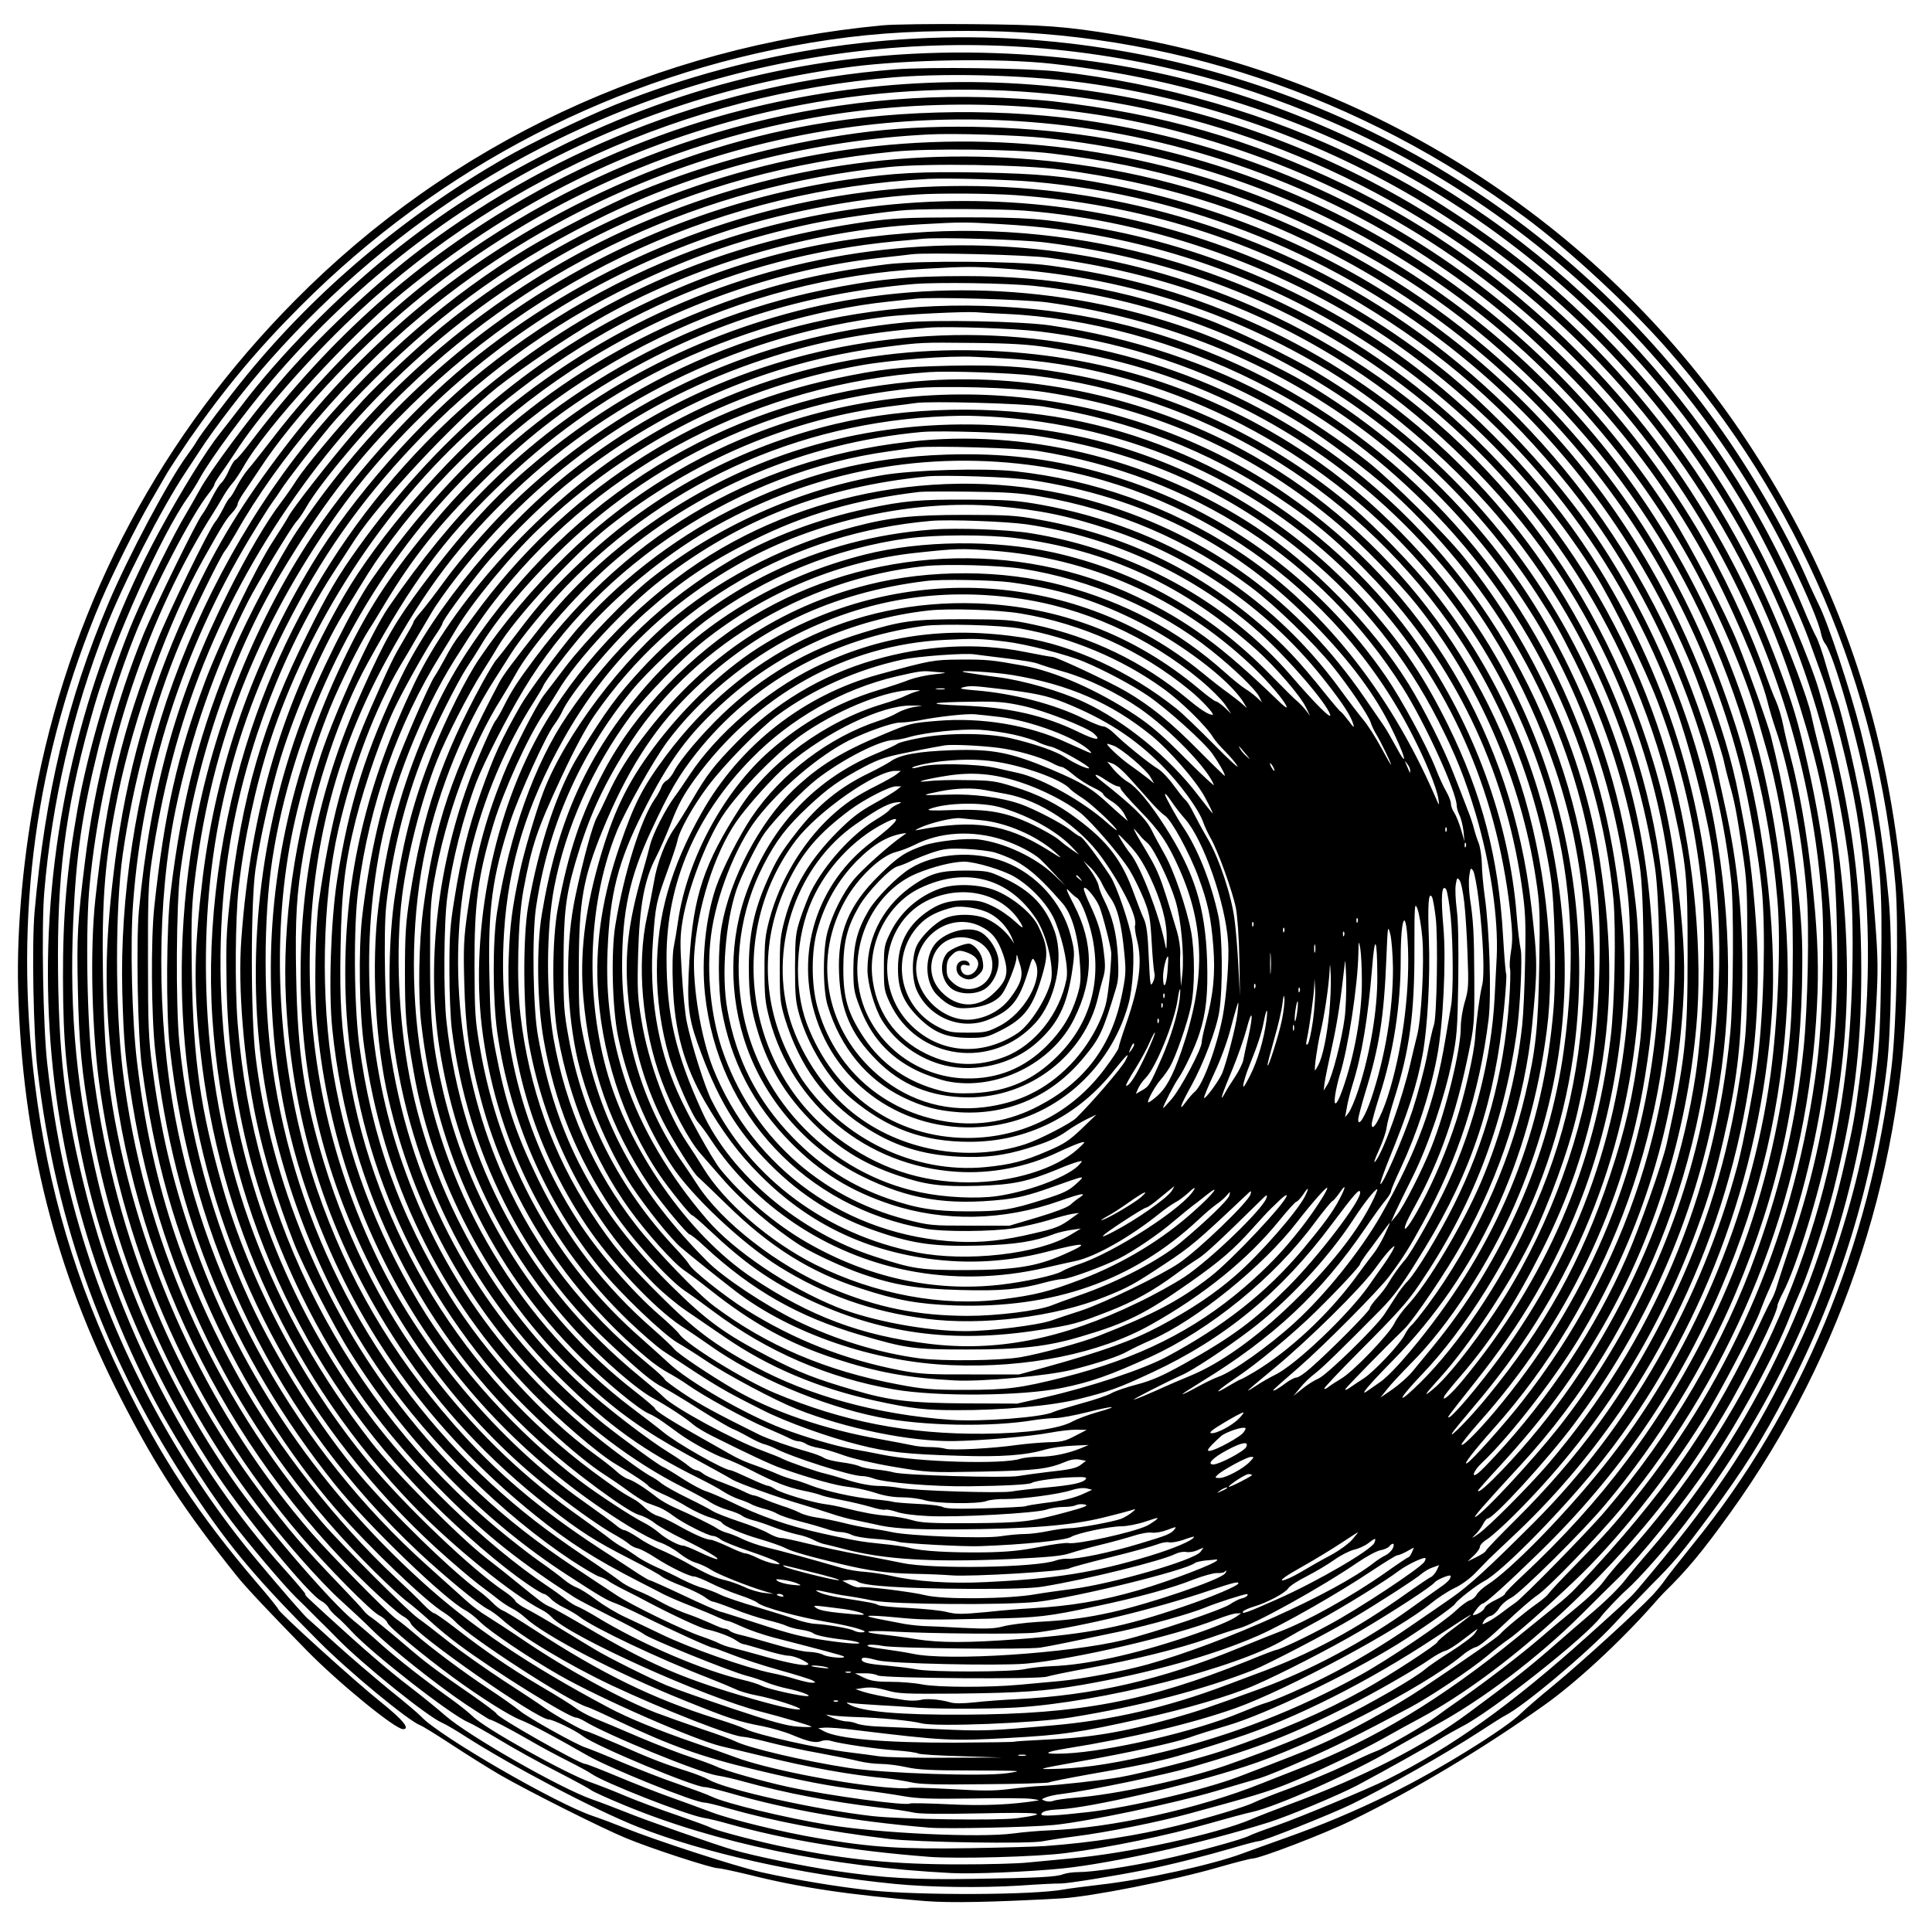 <?xml version="1.0" encoding="UTF-8" standalone="yes"?>
<svg version="1.0" xmlns="http://www.w3.org/2000/svg" width="100mm" height="100mm" viewBox="0 0 1000 1000" preserveAspectRatio="xMidYMid meet">
  <g transform="translate(0,1000) scale(0.1,-0.1)" fill="#000000" stroke="none">
    <path d="M4570 9869 c-1173 -110 -2236 -608 -3043 -1424 -690 -696 -1139
-1538 -1332 -2490 -73 -364 -110 -756 -101 -1080 21 -774 192 -1453 535 -2120
183 -356 327 -575 599 -915 43 -54 174 -193 360 -383 167 -170 457 -407 498
-407 39 0 0 48 -116 141 -133 106 -530 466 -530 480 0 4 -47 63 -105 130 -306
357 -502 654 -701 1064 -242 498 -385 979 -453 1522 -110 874 3 1703 343 2506
57 134 186 393 256 512 29 50 67 115 84 145 18 30 70 109 115 175 183 263 351
465 576 690 721 723 1638 1196 2641 1364 267 44 483 61 809 61 1036 2 2034
-332 2889 -965 228 -169 536 -454 738 -684 677 -772 1091 -1745 1179 -2771 17
-200 6 -717 -20 -940 -110 -924 -467 -1783 -1028 -2473 -70 -87 -137 -172
-148 -189 -11 -16 -38 -49 -60 -73 -79 -84 -373 -352 -510 -465 -77 -63 -153
-129 -170 -146 -76 -78 -443 -305 -677 -418 -194 -95 -355 -162 -549 -231 -85
-30 -184 -66 -222 -80 -154 -57 -503 -134 -732 -160 -77 -9 -162 -20 -190 -25
-156 -29 -743 -31 -995 -5 -176 19 -393 55 -572 95 -137 32 -541 163 -708 230
-52 21 -124 48 -160 60 -190 63 -800 416 -890 515 -14 15 -88 78 -166 140 -77
63 -199 167 -271 232 -71 65 -138 125 -149 134 -20 17 -128 141 -263 302 -371
443 -679 994 -864 1548 -111 333 -179 642 -222 1019 -22 188 -31 708 -16 891
39 467 148 936 318 1369 92 233 290 620 412 803 25 38 57 86 71 108 82 127
247 341 371 480 319 360 694 677 1089 919 1062 651 2341 864 3545 590 270 -61
472 -125 740 -232 1086 -436 1985 -1275 2499 -2333 81 -166 143 -315 152 -366
4 -19 13 -41 20 -49 45 -53 181 -534 233 -830 55 -311 64 -439 58 -840 -4
-294 -9 -410 -26 -540 -40 -327 -103 -605 -203 -910 -88 -267 -137 -389 -253
-625 -203 -412 -397 -700 -777 -1149 -38 -44 -45 -50 -258 -242 -402 -361
-700 -574 -1039 -744 -101 -50 -444 -193 -574 -239 -65 -22 -128 -46 -139 -52
-37 -20 -288 -88 -453 -124 -177 -38 -359 -65 -435 -65 -27 0 -61 -5 -77 -11
-37 -14 -124 -19 -463 -24 -314 -5 -460 4 -715 41 -163 24 -425 78 -530 109
-98 29 -452 153 -555 195 -58 23 -136 53 -174 66 -165 57 -644 331 -761 434
-34 30 -117 98 -185 150 -115 88 -242 198 -433 373 -110 101 -107 98 -107 107
0 4 -49 62 -109 129 -473 526 -836 1211 -1021 1926 -114 443 -150 741 -150
1258 0 467 51 812 191 1292 95 323 345 880 483 1073 17 24 45 68 61 98 55 100
239 349 372 505 769 900 1819 1469 2998 1623 291 38 768 46 1040 16 829 -90
1599 -378 2250 -840 545 -388 986 -865 1328 -1440 123 -207 294 -564 350 -730
9 -25 30 -83 47 -130 69 -184 150 -501 190 -735 72 -434 78 -917 15 -1387 -26
-198 -31 -225 -77 -428 -165 -735 -515 -1432 -1004 -2000 -55 -63 -113 -133
-129 -154 -35 -46 -105 -115 -192 -188 -34 -29 -122 -105 -195 -169 -125 -108
-197 -165 -428 -336 -233 -173 -545 -332 -925 -472 -77 -29 -165 -63 -195 -76
-177 -77 -647 -179 -935 -204 -71 -7 -171 -16 -222 -21 -50 -6 -210 -10 -355
-10 -338 0 -576 23 -888 86 -137 27 -371 88 -401 104 -10 6 -90 35 -176 65
-87 29 -208 75 -268 100 -61 26 -141 57 -178 70 -130 46 -550 280 -611 342
-17 17 -65 55 -106 85 -139 99 -275 205 -364 284 -48 44 -114 100 -145 125
-115 94 -434 462 -598 690 -328 458 -593 1033 -723 1572 -112 466 -152 874
-131 1359 15 345 45 553 132 903 46 181 114 395 184 570 99 250 296 629 384
739 17 21 31 43 31 49 0 5 14 28 30 51 17 23 52 75 79 116 109 171 334 433
565 658 757 736 1773 1195 2843 1282 302 24 733 10 1038 -36 1260 -188 2395
-895 3119 -1944 418 -605 676 -1283 782 -2050 35 -256 30 -768 -12 -1110 -113
-944 -514 -1821 -1153 -2525 -35 -38 -81 -93 -102 -122 -21 -29 -81 -86 -131
-127 -51 -42 -138 -114 -193 -162 -111 -95 -285 -228 -415 -319 -47 -32 -104
-73 -126 -90 -53 -41 -265 -163 -313 -180 -20 -7 -92 -40 -161 -73 -69 -33
-195 -85 -280 -117 -85 -31 -171 -65 -190 -75 -42 -21 -227 -77 -399 -120
-200 -50 -442 -88 -681 -105 -36 -3 -210 -8 -387 -11 -356 -6 -515 4 -791 52
-184 31 -454 97 -552 135 -41 16 -133 49 -205 75 -71 25 -198 75 -281 110 -84
35 -158 64 -165 64 -30 0 -459 243 -459 260 0 4 -53 44 -117 89 -213 147 -247
173 -373 281 -69 59 -139 115 -155 126 -17 10 -36 28 -44 39 -8 11 -58 65
-111 120 -200 208 -277 297 -421 490 -474 631 -770 1381 -870 2200 -29 235
-37 725 -15 945 67 692 300 1391 643 1930 15 24 38 62 51 85 13 22 33 51 46
65 13 14 37 51 55 82 115 205 548 679 831 908 537 436 1093 722 1740 895 839
224 1740 198 2565 -73 889 -293 1668 -850 2219 -1587 294 -393 516 -813 660
-1250 112 -343 164 -555 207 -855 31 -218 38 -714 14 -986 -33 -374 -106 -724
-225 -1069 -34 -99 -66 -198 -72 -220 -6 -22 -19 -56 -30 -75 -11 -19 -31 -60
-45 -90 -249 -542 -500 -905 -966 -1399 -23 -25 -68 -65 -100 -90 -31 -25
-123 -100 -205 -166 -386 -316 -740 -530 -1116 -675 -72 -28 -165 -65 -206
-81 -323 -130 -778 -231 -1100 -243 -52 -2 -135 -9 -185 -16 -176 -23 -695 1
-960 45 -215 35 -526 110 -600 145 -22 11 -101 40 -175 66 -74 25 -207 77
-295 114 -88 38 -171 71 -185 75 -45 14 -299 155 -341 191 -23 19 -92 68 -153
108 -131 86 -306 217 -391 291 -33 29 -76 63 -95 76 -41 29 -338 330 -437 444
-512 590 -870 1341 -1018 2135 -41 221 -57 412 -62 743 -7 409 11 618 77 942
84 408 262 900 442 1220 102 182 121 211 149 240 16 17 29 38 29 46 0 8 16 37
35 64 19 28 57 84 84 125 166 253 487 600 786 848 590 491 1308 824 2070 962
615 110 1287 87 1875 -66 732 -190 1377 -538 1920 -1036 837 -766 1353 -1833
1431 -2959 14 -201 1 -628 -26 -836 -109 -852 -426 -1605 -950 -2258 -104
-131 -152 -183 -305 -340 -70 -71 -131 -137 -136 -145 -5 -9 -34 -33 -64 -54
-58 -41 -168 -132 -185 -154 -11 -14 -166 -122 -395 -275 -156 -104 -393 -235
-550 -302 -75 -33 -155 -64 -408 -161 -176 -67 -560 -158 -777 -183 -165 -19
-245 -23 -245 -13 0 16 30 24 95 27 156 8 645 120 958 221 338 108 920 406
1126 576 24 21 57 40 71 43 16 3 79 55 149 122 67 64 141 128 164 143 57 36
318 307 445 460 589 715 940 1596 1002 2515 14 209 12 361 -5 565 -27 313 -69
580 -125 795 -16 61 -34 139 -41 175 -7 36 -23 90 -36 120 -14 30 -40 99 -59
152 -79 224 -224 531 -354 748 -681 1134 -1804 1892 -3110 2099 -456 72 -995
67 -1459 -14 -787 -137 -1585 -526 -2172 -1058 -235 -212 -417 -413 -603 -662
-208 -279 -334 -491 -476 -805 -188 -415 -307 -837 -364 -1285 -51 -400 -57
-647 -22 -1005 102 -1037 586 -2033 1336 -2752 74 -71 152 -139 172 -151 21
-11 40 -28 43 -38 17 -53 656 -499 715 -499 22 0 140 -57 178 -87 67 -51 575
-263 630 -263 13 0 70 -14 127 -30 302 -88 640 -147 1035 -180 92 -7 524 2
645 14 172 17 624 112 840 176 94 28 195 57 225 66 30 9 136 52 235 96 159 70
266 123 543 270 102 54 313 195 397 265 39 33 88 71 110 86 43 28 188 156 342
302 222 210 473 524 669 837 83 132 273 494 297 568 9 25 30 76 47 113 49 108
137 376 184 562 181 711 186 1370 16 2133 -53 238 -78 321 -157 531 -117 311
-241 563 -410 834 -440 705 -1090 1292 -1828 1648 -494 238 -952 370 -1510
434 -77 9 -239 19 -360 22 -1009 27 -2005 -293 -2820 -906 -308 -232 -623
-545 -868 -865 -51 -66 -106 -136 -123 -155 -17 -20 -43 -59 -58 -88 -14 -28
-30 -54 -35 -58 -6 -3 -22 -29 -36 -58 -15 -29 -33 -59 -41 -68 -30 -34 -244
-472 -301 -619 -182 -462 -260 -791 -319 -1330 -30 -272 -19 -702 26 -1003
127 -862 482 -1648 1036 -2297 138 -161 362 -388 406 -411 20 -10 39 -27 43
-38 6 -21 184 -168 340 -283 135 -99 288 -196 346 -219 51 -19 198 -98 349
-185 117 -67 556 -244 606 -244 10 0 66 -13 123 -30 233 -66 504 -118 831
-158 149 -18 737 -27 800 -12 19 4 94 16 165 25 166 21 434 75 595 119 313 85
402 112 500 151 151 61 371 165 502 238 62 35 149 83 193 106 426 231 937 691
1296 1166 95 126 176 246 271 405 111 185 278 522 278 562 0 7 13 38 29 68 70
135 186 510 240 777 64 320 91 578 91 868 0 372 -55 821 -141 1160 -17 66 -37
150 -45 188 -19 86 -106 317 -206 547 -348 794 -935 1492 -1657 1967 -1086
716 -2397 935 -3666 614 -385 -97 -782 -258 -1125 -455 -562 -324 -1004 -716
-1414 -1253 -43 -57 -82 -103 -87 -103 -5 0 -20 -24 -33 -52 -12 -29 -31 -59
-40 -67 -10 -8 -31 -42 -48 -75 -17 -34 -40 -74 -53 -91 -32 -43 -245 -480
-301 -615 -148 -362 -254 -771 -303 -1170 -40 -321 -44 -395 -38 -669 6 -285
19 -426 67 -698 123 -707 420 -1391 857 -1970 133 -177 327 -397 436 -496 50
-45 123 -113 162 -152 97 -96 335 -285 482 -384 67 -44 124 -81 127 -81 11 0
100 -46 206 -107 58 -34 148 -82 200 -108 52 -26 107 -56 121 -66 66 -46 480
-209 580 -228 30 -5 88 -19 129 -31 301 -84 639 -140 1040 -171 142 -11 562 0
710 20 219 28 525 91 736 152 95 27 195 54 224 60 125 27 519 202 720 320 58
34 159 90 224 126 246 133 537 353 761 576 77 77 162 161 188 186 118 113 335
382 475 590 154 226 343 576 416 766 15 39 40 99 56 135 41 92 133 373 169
515 107 426 145 728 145 1140 0 492 -62 906 -220 1455 -41 141 -194 504 -300
710 -233 450 -523 842 -890 1200 -218 212 -433 385 -690 553 -194 127 -270
170 -489 280 -468 234 -1026 396 -1570 457 -160 18 -671 24 -841 11 -896 -72
-1734 -389 -2449 -925 -239 -179 -546 -468 -739 -696 -153 -180 -362 -462
-412 -555 -15 -27 -46 -82 -69 -121 -64 -105 -205 -390 -273 -549 -118 -279
-238 -683 -291 -985 -56 -317 -76 -553 -75 -875 1 -333 16 -494 80 -835 114
-607 367 -1214 727 -1747 156 -230 467 -607 529 -639 15 -8 33 -24 39 -36 6
-12 26 -33 43 -47 17 -14 51 -48 76 -75 105 -114 514 -433 603 -470 20 -8 94
-50 164 -92 71 -43 202 -116 293 -162 91 -47 172 -91 180 -98 9 -7 85 -42 170
-77 475 -197 1066 -320 1695 -352 108 -6 406 7 575 24 260 27 725 131 1065
238 103 32 369 144 460 192 146 78 363 199 427 239 37 23 89 52 116 66 155 79
647 468 721 571 15 21 99 109 129 135 65 58 205 215 300 339 491 637 799 1332
931 2106 34 194 50 346 62 575 10 185 10 248 -5 440 -28 378 -59 583 -133 900
-25 107 -53 215 -63 240 -10 25 -34 104 -55 175 -20 72 -45 144 -55 160 -10
17 -41 86 -69 154 -430 1028 -1253 1898 -2261 2387 -642 312 -1274 465 -1985
481 -785 17 -1526 -150 -2220 -502 -334 -169 -566 -317 -845 -540 -271 -217
-579 -531 -770 -785 -36 -47 -86 -111 -112 -144 -72 -90 -201 -299 -316 -511
-375 -695 -577 -1502 -574 -2295 2 -742 174 -1446 522 -2139 95 -191 288 -499
429 -686 87 -115 269 -330 332 -392 35 -34 69 -67 74 -73 6 -6 28 -28 50 -50
22 -21 63 -62 90 -90 131 -134 468 -405 543 -437 19 -8 70 -38 115 -67 241
-155 672 -382 896 -471 340 -135 851 -249 1331 -296 183 -18 450 -21 645 -9
99 7 196 12 215 11 38 0 273 38 435 70 135 27 315 73 456 114 64 19 124 35
134 35 24 0 370 138 480 191 188 92 486 261 660 374 61 40 121 78 135 85 100
51 428 327 566 476 60 65 148 156 195 204 107 106 156 164 301 360 175 236
268 384 399 635 273 524 442 1075 515 1680 24 201 30 658 10 870 -31 329 -75
594 -146 875 -52 204 -169 559 -216 650 -12 25 -44 92 -69 150 -106 239 -290
555 -461 791 -811 1123 -2050 1836 -3429 1973 -764 76 -1548 -37 -2270 -326
-154 -62 -445 -202 -576 -278 -516 -298 -968 -678 -1332 -1122 -95 -116 -242
-311 -259 -342 -6 -12 -29 -45 -50 -74 -96 -130 -305 -523 -408 -767 -211
-499 -326 -982 -381 -1594 -15 -169 -6 -636 15 -816 96 -815 354 -1514 807
-2191 190 -285 330 -451 651 -772 154 -155 462 -409 523 -432 14 -5 89 -52
167 -103 79 -52 190 -121 248 -155 148 -85 524 -274 650 -326 124 -52 443
-156 477 -156 13 0 86 -16 161 -34 262 -66 517 -104 912 -136 133 -10 345 -6
705 14 151 9 574 92 812 161 87 25 165 45 175 45 38 0 375 129 513 197 320
156 675 368 995 595 162 114 393 327 563 519 26 30 53 59 58 64 121 118 199
212 345 415 591 822 913 1817 914 2825 0 315 -54 764 -134 1114 -138 599 -373
1134 -726 1656 -739 1087 -1916 1837 -3225 2054 -271 45 -380 53 -755 56 -201
2 -408 -1 -460 -6z m755 -500 c732 -55 1459 -303 2065 -704 274 -181 461 -335
705 -579 298 -298 529 -605 732 -971 124 -224 284 -596 320 -741 9 -38 29
-105 44 -149 70 -201 135 -544 160 -844 15 -176 6 -601 -16 -811 -37 -360
-113 -688 -240 -1044 -170 -479 -443 -947 -787 -1348 -90 -106 -431 -453 -466
-475 -15 -10 -45 -32 -67 -49 -22 -17 -55 -39 -73 -48 -33 -17 -33 -17 -22 3
6 12 22 24 35 27 13 3 33 21 44 39 11 19 39 43 63 55 49 25 370 342 489 485
272 324 516 720 673 1093 223 531 329 1021 343 1587 4 201 2 276 -16 460 -27
277 -79 575 -145 835 -16 62 -114 337 -171 480 -63 157 -245 505 -345 663
-664 1038 -1710 1737 -2915 1948 -381 67 -860 82 -1226 39 -408 -48 -832 -158
-1204 -312 -139 -57 -437 -209 -575 -293 -395 -239 -765 -558 -1079 -929 -339
-402 -612 -891 -788 -1411 -159 -473 -243 -1019 -230 -1510 7 -256 15 -348 52
-575 152 -930 583 -1763 1256 -2427 68 -67 142 -135 164 -151 22 -16 74 -60
115 -97 41 -38 110 -95 155 -128 185 -138 570 -377 606 -377 8 0 28 -9 45 -19
118 -72 590 -265 686 -281 29 -4 94 -19 143 -33 211 -58 452 -104 690 -132 77
-8 158 -21 180 -26 27 -8 139 -9 350 -5 316 7 371 0 190 -25 -102 -13 -597 -6
-750 11 -295 34 -755 136 -846 188 -19 11 -70 31 -114 45 -114 36 -190 65
-361 141 -83 36 -156 66 -161 66 -15 0 -163 83 -214 120 -24 18 -120 81 -214
142 -93 61 -219 150 -280 198 -60 48 -133 104 -161 124 -58 41 -397 381 -496
496 -570 668 -929 1480 -1033 2340 -39 325 -39 838 0 1115 53 374 162 778 300
1105 60 143 208 445 230 470 7 8 32 49 56 90 215 382 577 807 954 1121 880
734 2008 1095 3150 1008z m81 -83 c733 -77 1392 -315 1994 -720 553 -372 1029
-893 1352 -1476 140 -253 285 -590 343 -800 15 -52 37 -131 50 -175 47 -159
97 -427 120 -642 20 -184 19 -603 0 -825 -73 -812 -357 -1555 -842 -2204 -157
-210 -333 -404 -545 -602 -49 -45 -88 -86 -88 -91 0 -6 -23 -20 -50 -33 -28
-13 -53 -31 -56 -41 -5 -15 -41 -37 -60 -37 -3 0 5 13 18 30 12 16 27 30 32
30 14 0 133 108 299 270 403 393 713 843 932 1354 207 482 319 960 345 1481
21 433 -57 1036 -191 1460 -386 1221 -1246 2171 -2414 2668 -701 298 -1496
401 -2261 292 -769 -110 -1505 -432 -2099 -918 -115 -95 -325 -290 -408 -381
-141 -154 -302 -348 -342 -411 -21 -33 -57 -85 -80 -115 -73 -95 -175 -269
-271 -460 -268 -534 -404 -1018 -465 -1653 -15 -162 -6 -646 15 -806 64 -479
172 -860 359 -1274 168 -369 403 -739 649 -1022 169 -194 465 -477 555 -531
19 -12 46 -33 59 -47 77 -83 583 -411 682 -442 13 -3 85 -36 160 -72 270 -128
434 -187 707 -252 245 -59 392 -87 545 -105 74 -9 176 -24 227 -33 75 -13 142
-15 355 -12 145 3 283 2 308 -2 25 -3 41 -7 35 -8 -134 -22 -285 -29 -461 -20
-108 5 -199 7 -204 4 -22 -13 -416 40 -630 86 -126 27 -335 86 -373 106 -17 8
-76 30 -131 48 -56 18 -177 65 -271 105 -93 40 -197 84 -230 97 -33 14 -76 37
-95 52 -19 15 -102 67 -185 115 -159 94 -290 184 -443 303 -52 40 -99 73 -105
73 -6 0 -32 21 -57 47 -25 27 -90 89 -143 138 -300 280 -606 670 -805 1025
-298 534 -461 1036 -533 1645 -26 215 -36 615 -20 821 49 663 257 1313 604
1889 50 83 102 165 116 184 14 19 35 49 46 67 28 44 163 220 254 329 41 50
145 160 231 245 360 360 739 627 1205 851 501 240 1075 383 1660 413 128 7
458 -3 601 -18z m34 -80 c538 -64 988 -198 1460 -437 435 -220 781 -476 1130
-835 679 -699 1088 -1606 1170 -2594 19 -219 2 -630 -36 -905 -100 -731 -411
-1459 -865 -2025 -200 -250 -478 -534 -599 -612 -25 -16 -50 -39 -57 -52 -7
-13 -23 -26 -35 -29 -13 -4 -46 -28 -73 -54 -63 -60 -344 -250 -490 -331 -325
-180 -667 -314 -1028 -401 -230 -56 -389 -81 -532 -86 -130 -4 -128 -4 110 39
243 43 485 96 559 122 38 14 128 42 200 63 194 57 620 261 875 418 120 74 297
198 303 212 5 14 110 96 148 116 96 49 425 385 621 635 504 641 812 1456 870
2300 30 446 -47 1060 -190 1502 -112 346 -239 629 -417 928 -163 273 -374 541
-618 786 -643 643 -1482 1062 -2371 1183 -779 106 -1529 6 -2250 -301 -566
-241 -1104 -635 -1506 -1103 -113 -132 -304 -376 -324 -415 -9 -17 -45 -75
-81 -130 -87 -132 -277 -526 -352 -726 -145 -387 -211 -682 -263 -1164 -19
-170 -16 -574 5 -755 96 -845 396 -1568 927 -2235 166 -208 571 -599 678 -655
18 -9 52 -36 77 -61 52 -50 244 -180 408 -274 209 -120 704 -337 841 -369 28
-6 122 -29 210 -50 249 -61 457 -98 645 -116 36 -4 92 -13 125 -20 46 -11 136
-13 382 -10 177 1 326 6 332 9 6 4 98 22 203 41 370 65 411 75 758 187 309
100 689 291 1040 523 214 141 235 152 93 46 -46 -33 -83 -65 -83 -70 0 -12
-249 -174 -375 -244 -215 -120 -436 -215 -735 -318 -114 -39 -420 -118 -535
-138 -83 -15 -326 -42 -405 -45 -36 -1 -110 -9 -165 -16 -81 -10 -139 -10
-307 0 -114 6 -211 9 -217 5 -6 -3 -64 -1 -129 5 -257 25 -616 98 -767 155
-38 14 -133 48 -210 74 -191 66 -345 129 -446 183 -419 223 -715 423 -972 658
-551 501 -956 1110 -1185 1781 -103 301 -161 550 -204 877 -19 146 -22 214
-22 547 -1 315 2 401 17 505 108 747 356 1364 786 1958 409 564 961 1024 1596
1328 454 217 931 347 1460 399 182 18 629 13 815 -9z m60 -85 c503 -68 927
-197 1349 -411 1085 -548 1866 -1520 2161 -2685 45 -181 94 -464 110 -635 19
-219 10 -599 -21 -865 -14 -121 -74 -438 -105 -555 -189 -706 -557 -1353
-1054 -1850 -238 -238 -337 -328 -426 -390 -52 -36 -147 -102 -212 -146 -134
-93 -304 -195 -442 -264 -99 -50 -267 -123 -310 -135 -14 -3 -72 -26 -130 -50
-233 -97 -681 -201 -905 -211 -121 -5 -119 6 5 26 332 53 654 130 876 209 266
95 852 410 1012 543 32 26 85 61 118 77 36 16 82 50 110 79 27 28 58 60 69 71
11 11 65 62 119 113 209 195 392 408 559 650 479 695 738 1557 714 2376 -6
192 -33 472 -61 622 -8 41 -24 127 -36 190 -65 348 -248 822 -455 1180 -599
1041 -1615 1759 -2809 1986 -220 42 -363 55 -657 61 -312 6 -455 -2 -694 -37
-1166 -173 -2190 -828 -2853 -1826 -86 -130 -254 -446 -322 -609 -176 -416
-268 -768 -327 -1255 -22 -179 -24 -616 -5 -795 112 -1025 560 -1935 1290
-2620 136 -127 311 -271 357 -294 17 -8 48 -31 71 -51 95 -87 345 -237 569
-343 275 -129 628 -267 684 -267 12 0 72 -13 134 -29 62 -16 177 -41 257 -55
80 -15 171 -33 202 -41 32 -8 84 -15 117 -15 33 0 93 -8 133 -17 58 -13 128
-17 342 -17 261 -1 266 -1 180 -14 -123 -18 -634 -1 -819 27 -235 36 -522 104
-589 138 -17 9 -96 38 -175 64 -79 27 -185 65 -236 84 -178 69 -462 224 -683
374 -78 53 -166 110 -195 128 -29 17 -72 50 -97 72 -25 23 -118 106 -207 186
-676 606 -1139 1429 -1307 2325 -96 511 -95 1117 3 1591 77 371 206 742 375
1076 46 91 222 382 250 413 13 14 35 46 50 73 75 131 327 429 519 613 682 655
1538 1050 2492 1149 200 21 705 13 905 -14z m-150 -62 c805 -71 1576 -385
2211 -900 524 -424 933 -976 1197 -1614 51 -124 156 -434 167 -495 4 -19 15
-64 25 -100 28 -98 38 -149 67 -345 26 -169 27 -201 27 -535 1 -372 -5 -449
-50 -723 -68 -409 -193 -789 -384 -1166 -201 -396 -441 -725 -761 -1043 -88
-87 -159 -161 -159 -166 0 -4 -21 -18 -47 -31 l-47 -23 32 30 c18 17 32 37 32
46 0 9 17 27 39 40 21 14 83 69 137 123 424 422 739 913 946 1478 63 170 93
273 137 460 70 302 91 472 98 785 8 348 -20 639 -89 950 -16 74 -34 153 -38
175 -36 170 -149 488 -253 710 -387 828 -1051 1507 -1862 1905 -693 340 -1453
475 -2215 395 -780 -83 -1536 -400 -2145 -901 -294 -242 -619 -608 -826 -930
-306 -475 -521 -1049 -603 -1609 -65 -443 -60 -886 14 -1303 157 -878 599
-1681 1258 -2285 79 -72 179 -157 221 -189 42 -31 90 -68 106 -81 17 -13 46
-32 65 -42 19 -9 49 -30 65 -45 101 -95 475 -290 831 -433 225 -91 279 -109
402 -132 44 -9 112 -28 150 -44 89 -37 122 -44 153 -33 14 6 36 6 54 0 50 -14
223 -40 332 -48 55 -4 107 -11 115 -16 7 -5 108 -11 223 -14 l210 -7 -289 -1
c-159 -1 -316 2 -350 8 -33 5 -101 14 -151 20 -161 20 -475 90 -535 120 -19
10 -89 35 -155 55 -325 102 -593 233 -942 461 -77 50 -150 95 -161 98 -10 4
-35 22 -53 41 -19 19 -49 45 -66 57 -140 102 -453 405 -620 603 -204 241 -433
602 -570 900 -194 419 -318 876 -365 1341 -19 195 -16 716 5 879 75 561 260
1111 518 1542 202 338 376 568 604 802 735 754 1695 1189 2750 1245 103 5 413
-3 545 -15z m-95 -69 c645 -46 1244 -234 1785 -560 429 -258 769 -556 1081
-947 458 -574 758 -1302 839 -2038 15 -134 12 -616 -4 -790 -80 -841 -399
-1595 -945 -2235 -100 -116 -311 -328 -361 -361 -30 -21 -36 -23 -19 -7 15 13
34 38 43 55 9 18 21 33 26 33 30 0 308 303 445 486 378 504 628 1070 739 1676
84 455 80 929 -9 1424 -100 552 -339 1116 -670 1579 -191 268 -494 589 -740
785 -1046 833 -2414 1085 -3690 680 -457 -145 -890 -378 -1275 -686 -326 -261
-678 -661 -885 -1004 -307 -509 -493 -1040 -565 -1615 -45 -368 -49 -572 -14
-895 96 -892 478 -1713 1099 -2359 201 -209 519 -467 670 -544 17 -8 39 -25
50 -37 89 -98 790 -415 1085 -490 110 -28 254 -71 260 -77 3 -3 -29 -3 -70 0
-58 4 -134 25 -335 92 -143 48 -297 102 -343 121 -82 34 -305 145 -372 186
-19 11 -96 58 -170 103 -74 46 -158 94 -186 108 -28 14 -54 33 -57 41 -4 9
-28 30 -55 48 -168 112 -516 444 -706 673 -338 409 -614 931 -755 1425 -113
396 -150 651 -158 1095 -4 250 -2 338 11 455 79 697 299 1286 699 1870 147
215 300 394 514 601 424 410 927 715 1503 910 303 104 691 180 1025 202 116 8
380 6 510 -3z m45 -80 c674 -52 1372 -302 1930 -693 666 -468 1163 -1112 1441
-1872 67 -183 153 -512 185 -705 73 -456 52 -1009 -57 -1492 -124 -550 -386
-1099 -733 -1538 -136 -171 -382 -436 -428 -461 -21 -11 42 61 229 264 653
705 1029 1703 1000 2652 -22 723 -220 1393 -587 1989 -240 389 -574 756 -950
1043 -478 365 -1074 624 -1670 727 -262 45 -339 51 -685 51 -287 -1 -351 -4
-490 -23 -626 -89 -1174 -296 -1670 -633 -717 -487 -1243 -1179 -1515 -1996
-160 -479 -232 -1018 -201 -1489 64 -954 459 -1830 1126 -2499 169 -169 363
-337 505 -434 40 -28 79 -51 85 -51 6 0 22 -11 35 -24 12 -14 43 -35 69 -47
25 -12 62 -33 81 -48 74 -57 411 -217 667 -316 61 -24 125 -51 142 -59 17 -9
64 -23 105 -31 88 -16 248 -68 225 -73 -24 -4 -128 20 -304 72 -312 93 -483
168 -788 347 -92 54 -182 105 -200 112 -31 13 -52 29 -177 131 -30 25 -102 82
-160 127 -139 109 -472 445 -588 594 -524 673 -810 1434 -851 2265 -34 707 96
1334 406 1950 182 361 383 649 659 941 327 347 712 629 1138 834 315 152 587
245 936 319 114 24 388 63 485 69 125 8 483 6 605 -3z m-121 -70 c213 -12 370
-32 566 -71 1038 -210 1941 -836 2510 -1739 90 -143 262 -494 328 -670 119
-316 193 -632 227 -969 23 -234 7 -686 -34 -959 -116 -757 -475 -1490 -1000
-2040 -80 -83 -126 -123 -126 -107 0 2 51 60 113 127 229 250 378 452 535 724
265 461 431 995 482 1549 34 368 -10 862 -112 1260 -215 843 -699 1570 -1400
2102 -695 526 -1586 799 -2463 753 -550 -29 -1015 -148 -1500 -386 -570 -278
-1056 -697 -1453 -1251 -101 -141 -159 -239 -260 -443 -231 -462 -341 -841
-403 -1388 -18 -161 -20 -223 -16 -442 12 -565 138 -1083 388 -1595 189 -387
423 -711 748 -1035 209 -208 378 -343 663 -527 18 -12 103 -56 188 -99 85 -42
163 -84 172 -92 29 -24 452 -196 537 -217 31 -8 76 -23 101 -34 25 -10 72 -24
105 -31 62 -12 132 -38 105 -39 -33 -2 -207 37 -237 53 -18 9 -62 23 -98 31
-208 49 -526 185 -759 327 -43 26 -88 50 -100 54 -11 4 -39 21 -60 38 -22 17
-63 47 -92 66 -317 212 -703 584 -941 910 -380 520 -620 1110 -712 1750 -56
390 -53 815 10 1188 84 501 279 1008 547 1417 36 55 81 125 101 155 130 198
516 610 736 786 123 97 361 258 515 347 491 283 1107 465 1675 496 216 12 223
12 414 1z m231 -95 c699 -88 1314 -334 1850 -740 715 -542 1210 -1315 1404
-2190 66 -302 71 -352 71 -750 0 -442 -11 -542 -108 -985 -23 -101 -140 -433
-207 -586 -160 -366 -400 -728 -685 -1034 -33 -36 -70 -73 -82 -83 -42 -34
-27 10 17 51 148 139 398 463 525 682 309 529 475 1072 516 1680 12 194 7 331
-21 585 -37 324 -78 518 -162 775 -314 961 -971 1731 -1858 2177 -1336 672
-2911 494 -4070 -460 -296 -245 -645 -649 -820 -952 -317 -548 -482 -1100
-531 -1778 -18 -249 12 -622 76 -927 40 -193 112 -429 197 -645 49 -125 207
-433 289 -562 295 -470 689 -874 1131 -1159 168 -109 198 -126 237 -140 20 -7
81 -35 136 -62 178 -88 364 -172 379 -172 4 0 48 -16 99 -36 50 -20 160 -56
243 -79 83 -23 159 -47 170 -53 18 -11 18 -11 -3 -12 -13 0 -51 9 -85 19 -35
11 -90 25 -123 31 -135 28 -418 127 -570 200 -55 27 -138 66 -185 88 -47 21
-116 63 -155 92 -38 29 -83 57 -100 63 -16 6 -46 24 -66 41 -20 17 -76 59
-125 93 -49 34 -149 112 -223 174 -778 651 -1261 1591 -1341 2613 -15 190 -12
543 5 699 28 252 88 530 164 764 200 611 587 1205 1057 1624 619 553 1360 880
2169 959 61 5 128 12 150 14 90 9 518 -4 635 -19z m17 -79 c584 -78 1098 -264
1563 -565 368 -238 727 -579 987 -936 420 -578 668 -1293 690 -1985 28 -902
-245 -1742 -789 -2435 -91 -116 -259 -304 -284 -318 -26 -15 33 62 138 180
571 639 907 1520 908 2373 0 160 -30 466 -65 669 -76 433 -236 857 -473 1251
-381 635 -965 1147 -1649 1444 -335 146 -643 231 -1023 282 -168 23 -675 26
-840 6 -360 -45 -638 -115 -950 -239 -707 -281 -1252 -724 -1720 -1398 -93
-134 -279 -506 -358 -720 -234 -626 -298 -1318 -181 -1950 95 -511 308 -1026
597 -1438 252 -362 625 -728 981 -964 63 -41 127 -79 144 -84 16 -4 35 -14 43
-20 8 -7 47 -29 87 -49 40 -20 95 -48 122 -63 129 -68 273 -135 305 -141 52
-11 122 -37 152 -58 14 -10 30 -18 36 -18 5 0 53 -14 107 -30 54 -17 111 -30
127 -30 16 0 48 -10 71 -22 34 -18 38 -23 21 -26 -25 -4 -127 18 -249 53 -49
14 -109 30 -132 35 -24 5 -55 16 -71 24 -15 8 -56 24 -91 36 -91 30 -365 163
-441 214 -36 23 -137 91 -225 149 -357 237 -633 493 -896 832 -397 510 -666
1160 -746 1805 -26 209 -26 802 0 975 24 163 81 413 129 570 76 247 214 566
326 750 126 207 152 248 198 312 277 391 647 738 1059 995 459 286 997 475
1517 533 73 8 149 16 168 19 79 10 599 -3 707 -18z m-232 -56 c609 -41 1167
-217 1684 -530 317 -193 680 -511 917 -805 409 -507 671 -1107 770 -1765 24
-162 30 -585 10 -795 -68 -743 -335 -1401 -797 -1970 -104 -128 -205 -233
-214 -223 -4 3 37 55 90 115 453 506 752 1128 859 1788 40 247 49 385 43 623
-16 582 -135 1069 -382 1563 -301 600 -774 1110 -1355 1459 -138 84 -437 228
-577 279 -427 155 -806 223 -1253 222 -291 0 -463 -17 -730 -72 -783 -160
-1505 -592 -2014 -1202 -215 -259 -326 -424 -446 -668 -279 -566 -413 -1155
-397 -1742 13 -474 100 -879 284 -1312 233 -551 596 -1026 1083 -1418 175
-141 309 -226 535 -342 50 -25 108 -56 130 -67 22 -11 85 -39 140 -60 55 -22
118 -48 141 -59 22 -10 45 -19 51 -19 6 0 40 -14 75 -30 36 -17 107 -41 159
-55 256 -66 362 -94 367 -99 12 -13 -85 -4 -108 9 -14 8 -46 14 -72 15 -26 0
-109 18 -185 41 -76 22 -155 44 -176 48 -21 5 -44 14 -50 20 -6 6 -18 11 -26
11 -8 0 -41 13 -75 29 -34 15 -85 36 -115 46 -30 10 -83 33 -118 51 -89 48
-92 49 -153 75 -30 13 -66 33 -80 45 -14 11 -96 69 -183 127 -203 137 -332
237 -487 379 -610 561 -1013 1329 -1130 2158 -47 331 -47 771 0 1075 102 659
415 1324 862 1831 640 726 1564 1175 2518 1223 217 12 242 12 405 1z m160 -90
c1059 -112 2018 -700 2600 -1595 89 -138 112 -178 196 -345 165 -333 275 -679
336 -1060 26 -165 26 -733 0 -930 -35 -263 -72 -428 -154 -675 -144 -436 -338
-785 -639 -1150 -81 -99 -195 -216 -178 -183 5 9 55 70 111 136 485 568 768
1221 844 1952 18 168 16 469 -4 645 -53 472 -152 827 -341 1220 -293 611 -763
1121 -1368 1484 -120 72 -389 200 -533 254 -671 252 -1418 293 -2105 116 -612
-159 -1156 -467 -1595 -904 -176 -175 -343 -379 -514 -628 -90 -131 -274 -535
-351 -767 -134 -410 -200 -868 -180 -1264 33 -659 226 -1250 587 -1794 213
-321 464 -591 773 -832 161 -126 241 -177 419 -268 80 -41 155 -82 166 -92 11
-9 58 -31 105 -49 47 -18 99 -44 117 -57 17 -13 37 -24 43 -24 6 0 55 -17 108
-38 54 -22 131 -47 172 -57 41 -10 86 -23 100 -30 14 -7 48 -16 75 -20 28 -4
56 -12 63 -18 15 -12 78 -25 169 -35 34 -4 65 -11 70 -15 9 -10 -85 -2 -222
20 -92 14 -164 34 -390 108 -44 14 -93 30 -110 34 -16 5 -103 43 -191 85 -89
42 -165 76 -170 76 -4 0 -30 15 -58 33 -28 19 -116 76 -196 128 -320 209 -543
398 -763 649 -325 371 -546 750 -706 1213 -184 535 -240 1167 -150 1727 37
235 122 532 220 772 48 118 151 325 198 398 13 19 50 80 83 135 145 240 277
406 497 625 227 226 418 376 670 527 486 291 992 453 1571 503 124 10 483 5
625 -10z m64 -85 c1072 -148 1965 -728 2525 -1637 257 -419 427 -923 482
-1433 19 -184 14 -493 -12 -725 -80 -704 -350 -1323 -822 -1882 -40 -47 -80
-89 -88 -92 -17 -7 -23 -14 134 184 238 299 406 587 535 915 186 470 268 1016
223 1480 -42 428 -124 766 -271 1110 -332 776 -948 1406 -1720 1759 -418 191
-851 290 -1320 303 -878 24 -1699 -272 -2365 -852 -180 -156 -347 -343 -534
-595 -143 -193 -188 -271 -307 -535 -218 -482 -323 -960 -323 -1470 0 -539
115 -1026 360 -1517 229 -461 559 -868 954 -1174 114 -89 246 -182 307 -215
32 -18 67 -40 78 -50 11 -10 32 -21 48 -24 15 -4 55 -25 90 -48 74 -48 175
-97 200 -97 10 0 49 -16 87 -35 38 -19 104 -47 147 -61 43 -14 85 -32 94 -40
25 -23 211 -74 358 -99 133 -22 234 -52 183 -54 -13 -1 -32 3 -42 9 -21 11
-133 31 -200 35 -25 1 -70 12 -100 23 -30 11 -120 39 -200 63 -80 23 -165 52
-190 64 -25 13 -66 28 -90 35 -25 6 -74 27 -110 45 -36 19 -96 48 -135 65 -38
17 -85 43 -104 58 -20 14 -50 34 -68 43 -18 9 -47 29 -65 43 -18 15 -94 70
-168 123 -269 190 -502 411 -715 679 -268 336 -468 721 -599 1149 -101 332
-136 568 -143 961 -6 303 2 428 37 634 60 343 189 728 334 990 224 409 392
637 657 895 282 274 552 468 884 633 353 175 782 302 1155 341 58 6 121 13
140 15 85 10 571 -4 679 -19z m-209 -60 c419 -19 884 -145 1291 -350 338 -169
613 -369 884 -640 548 -549 894 -1281 966 -2039 14 -157 7 -550 -15 -721 -82
-665 -334 -1248 -764 -1768 -62 -75 -116 -122 -94 -80 6 10 44 57 85 104 157
183 278 370 417 644 140 277 228 536 290 845 76 386 79 731 10 1180 -85 550
-334 1105 -698 1560 -101 126 -371 395 -502 500 -121 96 -324 233 -469 315
-336 190 -760 331 -1178 391 -146 21 -594 30 -749 15 -753 -73 -1439 -381
-1988 -894 -130 -121 -300 -313 -400 -451 -39 -54 -90 -121 -113 -148 -24 -27
-43 -53 -43 -58 0 -5 -24 -48 -53 -97 -52 -87 -67 -118 -172 -358 -132 -302
-206 -580 -265 -995 -18 -127 -24 -462 -11 -615 95 -1091 684 -2044 1618
-2616 59 -36 132 -74 160 -83 29 -10 73 -35 98 -55 26 -21 65 -44 88 -50 23
-7 58 -23 77 -36 34 -23 189 -85 280 -112 l45 -13 -49 5 c-27 3 -73 16 -101
30 -29 13 -74 30 -101 36 -55 13 -94 30 -205 93 -42 23 -102 53 -134 66 -31
13 -82 40 -113 62 -32 21 -63 38 -71 38 -7 0 -28 12 -46 28 -18 15 -90 67
-160 117 -444 311 -858 804 -1087 1294 -253 539 -363 1106 -329 1692 28 497
157 946 392 1375 202 369 386 611 665 875 517 490 1196 809 1919 900 96 12
407 27 465 23 19 -2 91 -6 160 -9z m164 -90 c398 -47 779 -166 1141 -354 175
-91 283 -159 450 -284 182 -135 302 -243 445 -398 477 -516 775 -1157 856
-1844 26 -225 14 -655 -26 -910 -68 -439 -251 -908 -499 -1280 -122 -184 -251
-345 -322 -404 -56 -47 -49 -34 38 62 143 158 348 466 461 692 98 198 201 480
247 679 103 443 114 819 40 1289 -135 851 -623 1633 -1333 2136 -605 427
-1335 636 -2072 591 -679 -41 -1300 -275 -1832 -690 -356 -278 -717 -713 -892
-1075 -181 -374 -271 -659 -332 -1055 -32 -212 -44 -575 -24 -767 85 -830 466
-1586 1075 -2136 172 -155 450 -360 512 -378 24 -6 60 -25 81 -42 20 -16 87
-54 147 -83 127 -63 196 -104 175 -104 -8 0 -48 16 -87 35 -40 19 -79 35 -88
35 -23 0 -90 36 -127 69 -18 15 -53 39 -78 51 -63 32 -228 140 -324 212 -324
245 -637 590 -838 925 -225 377 -369 762 -442 1183 -68 394 -58 901 25 1265
74 322 192 633 324 855 18 30 53 88 76 129 24 41 62 105 84 142 22 38 81 121
132 186 400 514 919 889 1525 1102 301 105 563 159 913 185 100 8 443 -4 569
-19z m51 -83 c363 -57 642 -141 940 -282 496 -234 930 -595 1250 -1040 261
-364 465 -842 543 -1275 44 -239 55 -438 42 -711 -23 -485 -118 -863 -324
-1289 -147 -303 -369 -619 -559 -794 -95 -89 -68 -41 42 74 224 233 464 618
599 960 145 368 214 730 216 1120 2 642 -182 1269 -527 1791 -230 348 -543
667 -877 891 -511 342 -1076 522 -1700 539 -663 19 -1299 -163 -1850 -529
-441 -294 -876 -777 -1076 -1196 -246 -517 -358 -988 -357 -1506 1 -752 271
-1474 772 -2065 156 -183 433 -437 575 -526 25 -16 78 -52 116 -80 39 -29 84
-57 100 -63 17 -6 44 -16 62 -23 17 -7 50 -26 73 -44 49 -37 181 -104 206
-104 9 0 27 -8 40 -19 13 -10 80 -37 148 -60 68 -23 133 -48 144 -56 19 -13
17 -14 -19 -8 -21 4 -60 17 -85 30 -26 13 -54 23 -62 23 -9 0 -48 16 -88 35
-41 19 -81 35 -90 35 -24 0 -93 31 -176 78 -38 21 -83 42 -99 46 -16 4 -45 22
-64 40 -19 19 -46 40 -61 47 -55 30 -96 58 -210 142 -669 497 -1127 1244
-1264 2061 -39 237 -48 371 -42 663 5 281 23 428 77 644 50 200 146 473 215
609 52 105 160 295 197 349 21 30 38 59 38 64 0 14 109 164 204 282 100 124
300 324 429 430 485 396 1052 642 1657 719 190 24 188 24 460 21 196 -2 285
-8 385 -23z m-227 -57 c748 -39 1507 -390 2047 -946 381 -393 646 -861 790
-1393 102 -380 122 -784 60 -1236 -75 -552 -317 -1100 -679 -1541 -39 -47 -87
-106 -107 -130 -20 -24 -65 -64 -100 -89 l-64 -44 35 44 c19 25 76 85 125 135
192 192 405 519 536 821 237 548 309 1088 223 1677 -80 553 -300 1064 -646
1499 -97 123 -299 332 -418 433 -404 342 -886 575 -1410 679 -232 46 -398 59
-675 53 -263 -6 -358 -17 -595 -67 -744 -158 -1407 -594 -1867 -1227 -32 -44
-70 -95 -85 -114 -14 -19 -43 -65 -63 -104 -21 -38 -45 -81 -55 -95 -28 -40
-164 -354 -210 -485 -77 -221 -132 -474 -166 -765 -19 -171 -15 -484 11 -669
95 -688 392 -1299 869 -1789 135 -138 345 -319 431 -369 89 -53 164 -103 171
-114 3 -6 35 -24 70 -40 36 -15 95 -46 132 -69 37 -22 91 -47 120 -55 28 -9
54 -20 57 -25 12 -20 106 -60 197 -86 51 -15 110 -35 131 -46 39 -20 122 -43
292 -84 147 -35 235 -47 375 -50 69 -1 157 -5 195 -8 103 -8 588 21 612 37 6
4 101 30 211 57 110 27 218 57 241 66 23 9 50 14 62 11 11 -3 45 3 75 13 30
11 54 18 54 16 0 -17 -103 -61 -232 -100 -281 -85 -488 -118 -848 -135 -185
-9 -360 3 -490 33 -36 8 -95 17 -132 20 -36 2 -90 11 -120 20 -188 54 -323 91
-388 106 -41 10 -98 30 -127 44 -28 14 -64 28 -80 32 -15 4 -39 14 -53 24 -28
18 -125 66 -214 105 -33 14 -78 40 -100 58 -57 45 -117 83 -146 92 -14 4 -41
22 -60 40 -19 18 -71 58 -115 90 -262 191 -560 518 -748 819 -257 412 -405
824 -468 1301 -27 209 -30 615 -4 805 57 435 205 857 425 1210 26 41 62 101
81 133 78 133 281 380 426 518 469 447 1036 735 1668 848 163 29 457 51 590
44 28 -1 96 -5 153 -8z m152 -89 c863 -104 1642 -567 2147 -1278 270 -380 454
-836 528 -1308 23 -142 31 -511 16 -693 -52 -623 -268 -1168 -661 -1671 -104
-133 -193 -231 -240 -262 -19 -13 -46 -32 -59 -41 -51 -37 -3 22 130 157 434
443 708 1030 795 1705 45 345 2 804 -112 1199 -220 762 -765 1434 -1470 1812
-493 264 -1068 390 -1616 355 -912 -59 -1712 -494 -2266 -1229 -166 -221 -262
-390 -366 -648 -112 -278 -174 -517 -217 -845 -38 -295 -17 -702 52 -998 128
-552 393 -1042 779 -1445 230 -239 487 -434 743 -563 59 -30 124 -65 144 -79
20 -13 62 -32 92 -40 31 -9 63 -22 71 -29 8 -7 33 -17 55 -23 22 -5 72 -22
110 -37 39 -15 93 -31 120 -37 28 -5 66 -18 85 -28 19 -10 46 -21 60 -23 14
-3 59 -14 100 -25 206 -54 452 -69 850 -52 208 10 277 16 320 31 30 10 102 30
160 44 58 14 133 35 168 46 36 12 77 19 95 16 19 -2 53 4 81 15 42 16 47 17
36 3 -20 -25 -39 -32 -182 -75 -148 -45 -327 -82 -373 -78 -17 1 -44 -3 -60
-9 -99 -37 -641 -46 -795 -13 -25 5 -119 24 -210 41 -91 17 -218 44 -282 60
-64 16 -126 29 -138 29 -12 0 -40 11 -63 24 -23 14 -91 41 -152 61 -60 20
-121 44 -135 53 -14 9 -72 40 -130 68 -58 28 -118 62 -135 75 -16 14 -41 30
-55 37 -14 7 -55 34 -91 60 -587 417 -977 927 -1199 1569 -178 511 -217 1086
-111 1631 61 311 213 695 384 967 111 176 158 244 238 344 534 668 1344 1085
2219 1145 104 7 415 -4 540 -18z m55 -85 c586 -89 1087 -315 1525 -687 115
-97 311 -299 399 -409 323 -404 544 -911 621 -1425 20 -132 22 -172 17 -445
-5 -321 -18 -443 -72 -670 -90 -383 -271 -773 -505 -1090 -37 -49 -74 -96 -84
-104 -10 -8 -26 -31 -36 -51 -25 -49 -157 -189 -212 -225 -24 -15 -56 -37 -72
-48 -20 -13 -26 -15 -20 -4 8 13 214 223 302 308 49 47 223 304 303 449 197
355 322 744 359 1121 29 299 29 332 -4 619 -101 881 -549 1635 -1266 2130
-803 554 -1851 673 -2760 313 -363 -143 -690 -356 -969 -628 -170 -166 -327
-352 -450 -534 -67 -98 -175 -314 -241 -482 -99 -252 -151 -447 -195 -739 -34
-219 -38 -535 -11 -744 89 -684 393 -1298 878 -1771 240 -236 424 -367 703
-505 50 -25 108 -56 130 -71 22 -14 58 -32 80 -39 22 -7 49 -18 60 -24 11 -7
42 -18 68 -25 27 -6 59 -19 72 -27 13 -8 65 -26 117 -39 51 -13 113 -31 137
-39 24 -9 57 -16 73 -16 16 0 42 -7 58 -15 16 -8 69 -17 117 -20 49 -3 105
-10 124 -16 28 -8 336 -25 419 -22 229 8 445 30 474 48 29 19 200 55 261 55
28 0 85 11 126 25 66 22 71 23 49 5 -14 -10 -34 -23 -45 -28 -75 -35 -361 -97
-404 -89 -14 3 -82 -6 -151 -20 -97 -19 -161 -26 -286 -28 -174 -2 -325 6
-390 24 -22 6 -85 15 -140 20 -109 11 -146 18 -309 54 -183 41 -320 89 -480
167 -44 21 -98 44 -119 51 -22 6 -77 36 -124 66 -46 30 -91 57 -100 60 -20 7
-206 143 -312 227 -41 33 -127 110 -191 171 -502 476 -817 1091 -914 1785 -22
156 -31 576 -16 722 29 267 95 535 193 783 49 123 175 375 225 451 21 31 52
80 70 110 75 127 221 304 387 469 499 497 1132 792 1851 865 148 15 530 4 680
-19z m-5 -75 c451 -72 852 -227 1212 -468 202 -134 324 -239 507 -433 409
-434 668 -971 756 -1569 21 -143 23 -187 19 -396 -2 -129 -9 -280 -15 -335
-28 -266 -107 -564 -214 -815 -95 -222 -277 -526 -379 -635 -26 -28 -57 -70
-69 -95 -27 -56 -216 -253 -277 -287 -25 -15 -53 -33 -63 -41 -9 -8 -20 -13
-23 -10 -3 3 80 91 183 194 195 196 247 253 309 345 272 400 433 813 503 1294
19 130 32 402 22 442 -5 21 -15 101 -21 178 -38 481 -220 980 -508 1395 -419
602 -1084 1033 -1806 1170 -389 74 -840 65 -1214 -25 -490 -117 -938 -358
-1301 -699 -148 -139 -224 -223 -343 -381 -50 -66 -99 -129 -109 -140 -10 -11
-41 -63 -70 -115 -213 -389 -313 -686 -380 -1125 -19 -123 -23 -191 -23 -375
0 -224 5 -291 45 -517 105 -600 433 -1193 892 -1611 168 -154 305 -251 522
-370 110 -60 216 -118 235 -130 35 -21 245 -96 370 -132 36 -11 99 -30 140
-44 41 -14 100 -30 130 -35 30 -6 73 -15 95 -20 89 -22 182 -28 420 -27 379 2
600 20 765 61 74 18 144 37 155 41 15 5 14 2 -6 -14 -15 -12 -40 -27 -55 -33
-43 -16 -223 -49 -269 -49 -22 0 -72 -7 -110 -15 -39 -8 -92 -15 -119 -15 -28
0 -86 -5 -130 -12 -91 -13 -472 2 -561 22 -27 6 -79 15 -115 20 -35 5 -98 18
-140 29 -41 10 -100 22 -130 26 -30 4 -71 15 -90 25 -19 10 -60 26 -90 35 -30
10 -73 26 -96 36 -22 10 -46 19 -53 19 -6 0 -30 9 -51 20 -22 11 -73 32 -113
47 -39 14 -83 34 -96 44 -13 11 -29 19 -37 19 -7 0 -25 10 -41 23 -15 13 -59
43 -98 67 -111 68 -328 235 -444 341 -461 421 -781 989 -900 1599 -59 305 -74
661 -40 940 27 216 101 503 181 704 46 118 165 350 235 459 26 41 63 100 80
130 90 150 390 476 573 621 435 344 947 561 1475 625 50 6 101 13 115 15 68
11 561 -2 660 -18z m-220 -56 c743 -57 1416 -382 1907 -920 411 -451 657
-1001 729 -1630 13 -116 14 -158 5 -213 -6 -37 -9 -78 -5 -91 3 -12 1 -90 -5
-172 -27 -373 -122 -723 -287 -1053 -79 -157 -195 -348 -238 -392 -15 -15 -42
-49 -59 -77 -18 -28 -45 -70 -61 -94 -44 -67 -300 -317 -343 -334 -21 -9 -58
-32 -83 -53 l-45 -36 33 40 c18 23 54 58 81 78 39 30 142 131 337 328 73 74
119 138 232 324 239 392 362 764 407 1237 9 92 14 172 11 177 -3 4 -10 91 -16
192 -23 409 -109 738 -284 1094 -120 243 -230 407 -407 610 -348 398 -811 692
-1324 841 -544 157 -1155 141 -1695 -45 -494 -170 -952 -492 -1265 -887 -152
-193 -200 -257 -220 -295 -245 -461 -337 -736 -395 -1178 -22 -171 -27 -435
-10 -586 76 -671 362 -1271 825 -1730 127 -126 302 -271 354 -292 19 -8 51
-27 70 -41 20 -14 59 -42 86 -62 63 -46 187 -113 240 -130 22 -7 78 -32 125
-56 130 -67 195 -92 275 -109 41 -8 84 -19 97 -25 13 -5 61 -16 108 -25 47 -9
113 -25 148 -35 34 -11 68 -17 75 -14 7 2 33 -3 57 -11 26 -10 94 -19 163 -22
150 -8 558 15 612 33 22 8 62 14 88 14 27 0 56 4 65 9 10 5 30 7 46 4 23 -5 5
-13 -91 -39 -189 -51 -230 -56 -498 -58 -207 -1 -259 2 -305 16 -30 9 -86 19
-125 22 -70 6 -122 16 -225 41 -30 8 -77 17 -103 20 -65 9 -229 58 -258 79
-13 9 -29 16 -36 16 -6 0 -50 18 -97 40 -47 22 -89 40 -94 40 -33 0 -279 139
-351 199 -24 20 -95 74 -157 121 -578 436 -971 1089 -1093 1815 -59 353 -50
758 24 1090 69 306 199 625 351 862 32 50 72 113 89 140 49 79 183 242 289
352 539 557 1259 868 2041 879 44 1 136 -3 205 -8z m180 -95 c548 -84 1002
-286 1410 -628 277 -231 508 -521 673 -845 92 -179 141 -303 196 -487 77 -262
117 -539 108 -738 -3 -62 -8 -157 -11 -212 -16 -307 -103 -655 -242 -959 -61
-133 -187 -359 -225 -401 -25 -28 -65 -85 -85 -120 -9 -16 -34 -49 -55 -72
-22 -24 -39 -48 -39 -55 0 -14 -212 -227 -309 -311 -29 -26 -61 -47 -70 -47
-9 0 -33 -12 -52 -26 -40 -30 -69 -47 -69 -40 0 3 60 56 133 119 130 113 415
400 470 474 71 96 103 147 169 268 186 337 296 679 343 1060 15 128 5 458 -20
635 -8 58 -15 134 -15 170 -1 36 -8 83 -16 105 -9 22 -20 57 -25 77 -5 21 -20
66 -34 100 -13 35 -45 117 -71 183 -50 130 -152 333 -234 466 -184 297 -498
618 -793 813 -513 337 -1138 498 -1727 446 -816 -74 -1504 -460 -2000 -1125
-91 -122 -121 -168 -161 -248 -17 -34 -37 -69 -44 -77 -17 -20 -105 -222 -143
-330 -162 -449 -214 -941 -147 -1367 89 -559 329 -1053 712 -1468 132 -143
309 -297 395 -343 72 -39 172 -105 208 -137 14 -12 57 -38 95 -57 182 -91 305
-149 360 -168 148 -52 285 -90 345 -96 36 -4 98 -17 138 -30 47 -16 96 -24
141 -24 37 0 90 -7 117 -15 58 -18 278 -21 321 -4 15 6 60 11 98 10 91 0 276
25 341 46 31 10 61 13 79 9 l28 -7 -39 -18 c-56 -26 -117 -40 -212 -51 -46 -6
-88 -13 -93 -16 -6 -3 -99 -8 -208 -11 -145 -4 -203 -2 -220 6 -12 7 -73 15
-134 17 -62 3 -119 8 -127 11 -8 3 -54 9 -101 13 -98 9 -250 43 -324 72 -27
11 -68 25 -90 30 -22 6 -58 18 -80 28 -22 10 -73 30 -112 44 -70 24 -100 39
-188 90 -22 12 -60 34 -85 48 -157 88 -250 146 -250 158 0 4 -48 45 -107 91
-489 381 -845 939 -989 1548 -54 228 -68 362 -68 676 0 254 2 306 21 415 60
340 190 694 348 945 24 39 56 93 71 120 74 139 309 412 492 573 448 393 1007
630 1612 686 99 9 488 -4 590 -19z m13 -79 c801 -130 1466 -561 1888 -1226
115 -182 279 -540 279 -611 0 -11 7 -33 14 -48 8 -15 17 -52 21 -82 l5 -54
-18 62 c-10 34 -26 73 -35 87 -10 14 -17 35 -17 46 0 12 -11 40 -24 63 -14 23
-39 78 -56 122 -46 116 -174 353 -255 471 -356 519 -881 894 -1485 1060 -261
72 -502 100 -790 91 -409 -13 -751 -101 -1123 -289 -297 -150 -591 -380 -798
-624 -88 -104 -245 -317 -284 -385 -101 -177 -138 -258 -207 -453 -64 -182
-102 -336 -135 -543 -24 -145 -27 -197 -27 -378 0 -115 6 -253 13 -305 80
-631 370 -1208 816 -1623 159 -149 221 -200 275 -227 24 -12 111 -64 192 -116
81 -51 157 -95 168 -99 12 -4 48 -22 82 -41 33 -19 72 -37 87 -40 14 -4 37
-13 51 -20 88 -46 394 -144 451 -144 15 0 40 -5 56 -11 56 -23 310 -44 498
-42 181 2 310 9 324 17 19 12 137 28 218 30 59 2 71 0 62 -11 -17 -19 -69 -30
-209 -43 -69 -6 -147 -15 -175 -20 -59 -10 -495 4 -575 18 -30 6 -83 11 -117
11 -39 1 -97 12 -155 30 -51 16 -104 31 -118 34 -36 7 -179 57 -215 74 -16 9
-65 28 -108 44 -150 55 -460 224 -512 278 -11 12 -65 58 -120 103 -578 473
-923 1106 -1004 1840 -16 142 -14 513 4 644 24 184 83 417 150 594 39 103 158
336 245 480 391 651 1125 1129 1893 1234 62 9 126 18 142 20 75 10 535 -3 628
-18z m-48 -72 c837 -107 1591 -634 1978 -1384 74 -142 133 -286 142 -345 6
-39 5 -39 -18 15 -239 550 -598 994 -1027 1273 -347 225 -739 364 -1148 408
-164 17 -521 7 -682 -20 -435 -74 -860 -264 -1204 -538 -117 -93 -336 -320
-437 -452 -51 -68 -103 -135 -113 -148 -41 -54 -164 -295 -213 -419 -96 -242
-142 -420 -184 -709 -18 -130 -21 -178 -16 -360 6 -236 26 -379 83 -594 137
-523 442 -999 867 -1353 32 -27 80 -60 105 -73 26 -14 72 -42 102 -63 85 -60
295 -175 402 -221 54 -23 110 -48 125 -56 15 -8 36 -15 46 -15 10 0 28 -6 40
-14 12 -8 42 -17 67 -21 25 -4 81 -21 125 -37 47 -17 153 -42 260 -60 179 -30
182 -30 460 -25 284 6 338 13 433 52 23 10 50 14 70 10 l33 -6 -23 -18 c-26
-21 -55 -27 -183 -41 -49 -6 -115 -15 -145 -20 -66 -11 -600 4 -645 19 -16 5
-58 12 -93 15 -35 3 -72 11 -84 17 -11 6 -52 15 -91 20 -39 5 -80 15 -92 23
-12 8 -49 22 -81 31 -96 27 -205 66 -254 89 -226 112 -308 157 -392 213 -54
36 -98 69 -98 74 0 4 -39 41 -87 80 -333 275 -577 590 -743 959 -237 524 -302
1152 -176 1683 68 282 180 551 331 787 23 36 44 72 47 80 10 26 128 182 217
284 158 182 408 388 626 515 513 300 1088 419 1670 345z m15 -79 c568 -88
1032 -319 1426 -710 195 -194 335 -375 424 -550 80 -157 109 -257 33 -115 -21
39 -48 86 -60 103 -12 18 -58 84 -101 147 -339 494 -801 834 -1365 1004 -690
209 -1478 93 -2077 -303 -339 -225 -644 -552 -832 -893 -246 -446 -359 -1059
-288 -1559 80 -569 343 -1082 756 -1479 66 -63 145 -131 174 -151 293 -194
306 -201 520 -309 118 -60 340 -140 498 -179 145 -37 244 -48 515 -56 217 -7
344 2 447 32 30 9 93 18 140 20 l85 4 -40 -17 c-70 -28 -148 -44 -216 -44 -36
0 -79 -5 -96 -10 -87 -31 -534 -18 -718 21 -49 10 -119 23 -155 29 -83 15
-239 60 -360 106 -192 73 -489 244 -590 340 -25 23 -88 80 -140 126 -444 388
-734 910 -836 1506 -25 142 -27 182 -28 422 -1 326 18 469 100 740 52 170 174
440 256 563 24 36 58 91 77 122 94 159 348 432 536 576 409 313 835 478 1370
533 88 9 445 -3 545 -19z m40 -84 c406 -70 769 -226 1095 -470 126 -95 324
-287 424 -411 86 -107 184 -253 196 -290 4 -14 16 -40 27 -58 25 -41 78 -150
78 -160 0 -4 -23 36 -51 88 -28 52 -70 118 -93 145 -23 28 -76 97 -118 155
-368 506 -911 842 -1547 957 -129 23 -174 26 -386 27 -246 1 -325 -6 -515 -46
-249 -52 -508 -149 -705 -266 -343 -202 -615 -460 -850 -807 -168 -247 -298
-613 -362 -1015 -24 -151 -23 -454 1 -624 65 -451 249 -873 533 -1223 102
-126 325 -339 400 -383 33 -19 98 -60 144 -91 111 -75 362 -208 475 -253 252
-100 584 -168 809 -165 142 2 398 24 504 44 42 8 101 15 131 15 l55 -1 -60
-31 c-51 -27 -72 -32 -140 -33 -44 -2 -116 -8 -160 -14 -124 -18 -337 -29
-370 -20 -16 5 -53 9 -82 9 -29 0 -72 4 -95 10 -24 5 -97 19 -163 31 -287 50
-563 145 -759 260 -131 77 -287 182 -306 206 -10 13 -58 58 -107 101 -255 222
-452 478 -597 776 -118 242 -170 400 -222 671 -23 121 -27 174 -31 390 -7 343
15 506 107 790 46 140 185 447 228 503 15 20 33 50 40 65 43 100 277 378 434
517 186 165 327 259 554 373 270 135 536 212 864 251 19 2 139 3 265 1 180 -2
257 -7 355 -24z m-220 -51 c223 -20 367 -49 588 -122 432 -142 833 -424 1116
-789 90 -115 129 -176 141 -219 6 -19 0 -15 -23 17 -17 22 -35 44 -41 48 -6 3
-44 48 -85 99 -132 165 -217 255 -340 360 -338 287 -703 459 -1141 537 -113
21 -162 24 -380 24 -270 0 -385 -12 -573 -61 -332 -86 -659 -248 -917 -457
-283 -228 -581 -623 -693 -917 -36 -94 -100 -310 -121 -410 -41 -192 -52 -279
-58 -450 -16 -484 124 -968 400 -1380 128 -192 354 -432 492 -523 44 -28 109
-73 145 -98 232 -166 580 -314 877 -374 226 -46 584 -53 808 -15 33 5 81 10
106 10 26 0 102 14 169 31 138 35 173 34 48 -1 -46 -13 -101 -34 -124 -46 -67
-39 -238 -63 -464 -65 -388 -3 -725 62 -1080 211 -158 66 -459 252 -494 305
-8 12 -56 58 -106 101 -141 122 -320 330 -424 493 -282 440 -411 950 -377
1486 22 350 117 659 307 998 217 388 522 692 920 915 385 217 896 329 1324
292z m154 -94 c451 -66 881 -267 1212 -567 149 -136 339 -357 359 -418 9 -30
-79 58 -202 201 -333 386 -823 654 -1348 738 -115 19 -384 29 -510 19 -586
-44 -1113 -297 -1507 -725 -125 -136 -180 -211 -321 -439 -110 -178 -207 -465
-263 -785 -29 -162 -26 -551 4 -715 90 -481 313 -906 651 -1244 42 -42 114
-102 161 -134 47 -32 137 -94 200 -137 228 -157 484 -265 780 -330 189 -41
257 -49 420 -49 235 -1 499 23 635 58 160 40 204 56 380 138 375 175 667 416
928 766 122 163 147 191 147 163 0 -47 -219 -333 -372 -486 -174 -174 -291
-261 -539 -399 -113 -63 -166 -86 -244 -107 -55 -14 -115 -35 -134 -46 -19
-11 -90 -35 -157 -53 -68 -19 -131 -38 -141 -43 -53 -28 -374 -52 -533 -41
-379 27 -732 124 -1015 277 -206 111 -310 189 -483 361 -178 176 -251 263
-364 436 -196 298 -320 645 -364 1020 -21 180 -14 488 15 647 44 235 69 311
198 588 69 148 128 257 171 319 405 583 1029 943 1742 1005 92 8 389 -3 494
-18z m-57 -71 c479 -62 875 -246 1247 -579 99 -89 226 -237 255 -296 l22 -45
-23 30 c-13 16 -32 36 -43 45 -11 8 -69 66 -129 127 -320 332 -705 549 -1136
644 -303 66 -682 62 -972 -11 -454 -114 -852 -354 -1141 -689 -297 -344 -452
-686 -533 -1176 -28 -170 -24 -454 10 -647 58 -328 167 -599 357 -884 97 -145
286 -355 372 -414 29 -19 95 -67 147 -106 282 -211 597 -347 940 -406 221 -38
662 -34 866 8 149 30 248 65 459 161 310 142 641 411 849 693 43 58 85 109 92
113 8 4 25 25 39 45 33 48 32 30 -1 -33 -36 -69 -82 -131 -190 -261 -187 -223
-409 -398 -704 -556 -121 -65 -397 -157 -630 -210 l-145 -33 -260 1 c-297 2
-399 14 -589 70 -195 57 -282 91 -434 170 -232 120 -324 187 -513 374 -388
385 -589 761 -684 1285 -26 140 -32 519 -11 665 61 417 227 795 493 1122 79
98 273 280 384 364 306 227 673 377 1049 428 143 19 411 20 557 1z m-123 -65
c506 -37 970 -242 1343 -594 86 -81 183 -196 183 -217 0 -5 -21 11 -47 37
-291 281 -465 409 -724 533 -626 301 -1396 262 -1994 -99 -315 -190 -608 -495
-769 -801 -120 -227 -182 -412 -238 -707 -32 -166 -32 -490 0 -667 59 -326
189 -641 367 -890 87 -122 231 -283 286 -320 24 -16 85 -62 134 -101 219 -174
414 -281 650 -357 215 -70 374 -99 615 -112 137 -8 489 24 613 56 129 33 240
69 282 94 22 12 77 39 123 59 232 101 581 383 756 611 75 97 156 189 156 176
0 -16 -72 -126 -136 -208 -94 -120 -173 -202 -293 -306 -261 -224 -551 -369
-937 -466 -222 -56 -292 -65 -509 -65 -175 0 -218 4 -345 28 -374 70 -681 201
-956 407 -84 63 -296 283 -399 414 -221 282 -367 613 -430 970 -39 226 -38
568 4 785 60 309 198 618 397 887 74 100 265 296 374 383 318 254 712 418
1105 459 205 22 227 23 389 11z m158 -94 c353 -55 712 -210 978 -423 117 -93
228 -201 247 -238 l15 -30 -28 26 c-16 14 -42 34 -59 44 -16 10 -64 48 -105
85 -244 218 -515 362 -842 450 -308 82 -686 84 -1003 4 -454 -113 -839 -368
-1139 -754 -99 -126 -161 -225 -213 -340 -19 -41 -43 -91 -54 -111 -23 -44
-70 -215 -110 -404 -52 -242 -51 -546 2 -809 44 -218 163 -504 289 -696 77
-116 204 -274 256 -318 60 -51 212 -172 281 -225 287 -220 720 -368 1118 -383
392 -16 768 61 1031 209 275 154 503 339 666 540 43 53 83 97 88 97 5 0 21 17
35 37 28 43 33 38 9 -10 -42 -81 -232 -298 -358 -408 -109 -95 -230 -176 -393
-263 -143 -76 -294 -130 -593 -213 l-135 -37 -250 0 c-219 -1 -264 2 -365 21
-292 57 -549 158 -800 315 -110 69 -275 201 -292 232 -6 11 -37 48 -68 81
-295 313 -483 682 -557 1095 -24 130 -27 169 -26 380 0 259 11 353 61 525 67
228 134 379 263 587 322 519 912 881 1546 948 117 12 384 4 505 -14z m-62 -70
c243 -33 423 -87 636 -191 238 -116 498 -312 570 -430 l18 -30 -25 22 c-13 12
-45 36 -70 55 -26 18 -89 67 -140 109 -638 521 -1539 581 -2254 151 -203 -121
-417 -321 -582 -542 -141 -189 -212 -340 -287 -605 -71 -256 -95 -469 -77
-685 32 -370 140 -676 343 -978 58 -86 196 -252 209 -252 5 0 38 -26 72 -58
249 -231 490 -368 811 -462 240 -70 274 -75 551 -75 281 0 415 15 590 67 237
70 333 118 565 281 158 111 229 173 325 281 39 43 80 88 93 100 12 12 36 34
52 50 17 15 30 24 30 18 0 -32 -284 -334 -395 -420 -157 -122 -296 -196 -580
-307 -87 -34 -299 -92 -404 -110 -105 -18 -403 -21 -521 -6 -214 29 -433 96
-637 195 -163 80 -380 224 -463 308 -352 354 -542 696 -637 1143 -26 123 -27
143 -27 390 1 332 22 450 124 700 121 296 258 513 440 695 338 339 740 533
1235 593 78 10 341 5 435 -7z m30 -82 c343 -46 682 -198 957 -427 50 -42 106
-98 124 -124 l32 -48 -34 33 c-19 17 -40 32 -46 32 -6 0 -46 30 -89 66 -330
276 -720 426 -1149 441 -640 22 -1212 -258 -1609 -790 -120 -161 -164 -247
-239 -467 -86 -250 -123 -482 -114 -710 14 -349 131 -710 320 -990 49 -73 160
-210 169 -210 5 0 45 -35 91 -78 177 -167 310 -261 499 -352 384 -184 758
-235 1208 -164 174 27 198 34 360 97 126 49 229 106 343 190 40 30 93 67 118
82 37 23 121 101 322 299 34 34 38 36 32 15 -19 -58 -292 -321 -425 -409 -52
-34 -160 -94 -240 -132 -392 -190 -733 -257 -1085 -213 -347 42 -614 142 -914
343 -330 221 -642 668 -754 1082 -111 407 -89 871 56 1228 46 111 188 364 260
462 164 221 413 428 672 557 360 180 733 242 1135 187z m20 -79 c322 -53 623
-189 876 -396 61 -49 135 -129 120 -129 -20 0 -63 27 -131 84 -229 191 -497
320 -794 383 -116 25 -145 27 -361 28 -261 0 -324 -8 -525 -70 -284 -86 -517
-222 -727 -423 -107 -103 -217 -233 -249 -294 -10 -21 -28 -42 -38 -48 -11 -5
-23 -20 -27 -32 -4 -13 -19 -41 -35 -64 -73 -106 -160 -386 -204 -653 -23
-138 -16 -429 14 -575 48 -231 146 -469 276 -667 103 -158 366 -405 556 -524
240 -149 476 -233 764 -271 287 -37 664 9 925 114 122 49 149 64 309 170 134
88 169 118 418 353 29 28 31 29 26 8 -11 -40 -268 -288 -372 -358 -93 -63
-388 -206 -506 -245 -60 -19 -128 -42 -150 -50 -70 -25 -320 -56 -448 -56
-203 0 -491 54 -667 125 -253 103 -533 292 -671 453 -194 225 -340 474 -419
709 -77 231 -106 440 -95 688 12 289 54 454 181 707 136 273 240 413 433 585
286 255 656 419 1046 463 108 12 358 4 475 -15z m5 -79 c262 -47 519 -155 729
-305 93 -65 230 -199 266 -259 9 -15 37 -47 62 -72 25 -25 53 -58 63 -75 9
-16 -45 34 -121 111 -77 78 -165 163 -197 188 -237 189 -535 327 -792 366
-401 61 -740 12 -1082 -156 -250 -124 -506 -345 -645 -557 -26 -39 -60 -90
-77 -112 -47 -64 -112 -191 -126 -248 -7 -28 -26 -99 -43 -157 -69 -242 -89
-407 -73 -604 21 -251 79 -463 182 -669 47 -93 161 -274 181 -288 4 -3 72 -68
151 -145 221 -217 431 -349 692 -433 186 -61 297 -81 485 -88 511 -17 925 128
1262 443 37 35 80 71 95 81 15 10 38 29 50 43 22 25 22 25 16 2 -5 -22 -120
-133 -253 -244 -110 -92 -329 -206 -528 -274 -57 -20 -118 -42 -137 -50 -68
-28 -283 -55 -437 -55 -260 1 -467 43 -708 144 -274 115 -566 341 -693 539
-15 24 -52 79 -82 122 -195 283 -305 644 -305 1004 0 282 38 460 149 699 98
211 144 289 237 407 287 361 697 590 1174 656 97 13 400 5 505 -14z m-80 -67
c104 -12 318 -67 408 -105 105 -44 249 -121 330 -176 100 -69 289 -239 332
-299 33 -47 65 -102 65 -115 0 -3 -62 57 -137 133 -142 144 -249 231 -376 305
-86 50 -359 178 -380 178 -9 0 -73 12 -144 26 -246 49 -514 35 -779 -42 -271
-78 -516 -225 -711 -426 -117 -119 -155 -169 -230 -298 -34 -58 -76 -125 -93
-149 -44 -61 -90 -180 -105 -275 -8 -45 -23 -124 -35 -176 -56 -249 -27 -581
75 -855 53 -143 141 -308 200 -375 27 -31 77 -88 110 -126 109 -126 269 -262
410 -352 68 -42 221 -113 320 -147 169 -58 284 -76 503 -82 213 -6 310 3 437
38 38 10 82 19 97 19 31 0 211 66 292 107 76 39 202 124 279 190 38 32 81 67
95 78 15 11 49 37 76 59 81 65 36 6 -62 -81 -166 -150 -369 -272 -583 -354
-168 -64 -239 -82 -412 -104 -308 -40 -659 26 -968 180 -233 117 -471 322
-579 500 -24 39 -61 97 -83 129 -103 153 -201 414 -237 636 -20 120 -22 158
-17 345 7 245 32 382 92 497 19 37 56 121 81 185 36 92 63 141 121 221 317
435 783 695 1293 720 150 8 184 7 315 -9z m-50 -80 c150 -18 200 -26 228 -38
16 -6 70 -23 120 -37 122 -34 276 -108 395 -190 157 -109 354 -312 385 -397 4
-9 -62 52 -146 136 -116 117 -178 171 -261 226 -193 128 -414 226 -582 256
-159 29 -187 32 -324 31 -141 -1 -149 -3 -422 -77 -387 -106 -719 -365 -917
-717 -159 -281 -231 -534 -231 -815 0 -149 22 -305 64 -447 31 -106 119 -307
150 -340 13 -14 43 -54 66 -90 230 -345 601 -592 1014 -675 234 -47 476 -42
716 13 47 11 119 27 161 36 102 23 281 125 428 243 30 24 68 51 85 60 17 8 48
32 70 52 22 21 34 28 28 16 -48 -92 -416 -330 -602 -390 -30 -10 -69 -26 -85
-36 -35 -20 -189 -54 -320 -69 -340 -38 -683 37 -1000 220 -162 93 -336 241
-448 380 -42 53 -172 287 -221 400 -104 235 -147 505 -126 785 13 182 17 198
74 355 25 69 49 140 52 157 10 54 81 181 157 282 87 116 266 298 361 369 184
135 412 237 647 288 78 17 323 35 374 27 17 -2 66 -9 110 -14z m-270 -80 c17
-1 -5 -5 -47 -9 -42 -4 -100 -17 -130 -28 -29 -12 -105 -37 -168 -56 -204 -62
-387 -165 -555 -312 -238 -208 -428 -560 -475 -879 -6 -44 -16 -103 -22 -132
-7 -31 -9 -112 -5 -205 8 -233 58 -412 164 -597 92 -159 179 -276 289 -385
242 -242 526 -383 869 -431 203 -28 406 -17 606 34 215 55 239 51 91 -14 -139
-61 -252 -78 -502 -79 -237 0 -271 5 -472 70 -389 126 -745 424 -894 750 -138
302 -184 502 -184 799 0 382 150 733 439 1028 204 209 473 361 751 426 111 26
138 30 180 25 19 -2 49 -4 65 -5z m355 -13 c291 -48 512 -145 717 -311 99 -81
236 -239 281 -324 24 -45 41 -81 39 -81 -2 0 -36 42 -75 93 -149 196 -379 384
-591 483 -120 56 -313 112 -446 129 -71 9 -148 21 -170 25 -68 14 151 2 245
-14z m-70 -71 c187 -22 247 -35 338 -71 213 -86 360 -181 503 -323 95 -95 191
-227 215 -292 8 -24 26 -62 39 -85 38 -64 115 -279 132 -364 8 -44 16 -154 18
-265 l3 -190 -8 150 c-4 83 -13 193 -20 245 -16 125 -79 315 -137 415 -26 44
-59 105 -74 135 -15 31 -34 62 -43 69 -9 7 -36 42 -61 76 -25 35 -62 74 -82
86 -48 29 -177 134 -225 182 -20 20 -46 37 -57 37 -12 0 -57 18 -101 40 -150
75 -369 132 -565 147 -62 5 -82 9 -65 14 38 11 56 10 190 -6z m-282 -2 c-10
-2 -28 -2 -40 0 -13 2 -5 4 17 4 22 1 32 -1 23 -4z m-143 -12 c-16 -4 -43 -15
-60 -23 -16 -9 -70 -28 -120 -43 -291 -88 -581 -299 -732 -532 -189 -292 -245
-460 -265 -797 -13 -217 -6 -287 41 -421 101 -286 200 -452 371 -626 167 -169
349 -283 575 -358 178 -60 289 -74 514 -68 185 5 287 21 391 61 19 7 58 16 85
20 l50 7 -55 -33 c-164 -99 -538 -142 -797 -90 -468 93 -857 382 -1060 787
-34 66 -104 288 -128 404 -9 41 -20 156 -26 255 -10 156 -9 194 5 276 28 163
120 404 204 534 87 134 303 353 437 440 185 123 425 216 550 214 42 0 45 -1
20 -7z m551 -75 c110 -24 329 -110 365 -142 44 -39 12 -37 -76 6 -178 87 -362
129 -605 138 -201 7 -169 18 61 20 121 2 164 -2 255 -22z m-568 -6 c-27 -5
-63 -18 -82 -29 -19 -12 -63 -31 -98 -42 -256 -84 -504 -272 -657 -498 -64
-95 -154 -272 -186 -366 -53 -157 -75 -373 -56 -550 66 -622 520 -1105 1141
-1215 95 -17 348 -15 460 3 52 9 133 28 180 42 47 15 101 29 120 32 l35 5 -35
-25 c-61 -45 -82 -54 -195 -80 -159 -38 -275 -50 -400 -44 -568 28 -1055 374
-1264 897 -63 159 -107 425 -98 587 15 242 104 524 218 690 57 82 194 235 266
295 204 172 488 308 638 306 l60 0 -47 -8z m447 -51 c164 -20 400 -109 465
-175 13 -14 12 -14 -10 -6 -14 6 -65 29 -114 51 -190 88 -437 129 -662 110
-136 -11 -145 -13 -274 -67 -223 -92 -342 -165 -474 -291 -175 -169 -328 -460
-371 -707 -19 -111 -19 -317 0 -428 47 -267 164 -494 359 -691 152 -154 309
-250 516 -319 277 -91 584 -85 875 18 110 39 143 45 105 19 -14 -9 -36 -26
-50 -39 -16 -14 -80 -38 -170 -65 l-145 -43 -205 0 c-198 0 -209 1 -327 31
-458 118 -806 440 -956 883 -58 173 -81 400 -57 586 25 202 127 464 237 606
119 155 319 325 476 405 91 45 225 93 265 93 21 0 65 5 98 11 100 20 247 36
289 32 22 -2 81 -8 130 -14z m70 -91 c50 -11 106 -28 125 -38 19 -10 51 -21
70 -25 35 -7 205 -103 197 -111 -6 -7 -79 26 -123 56 -47 31 -157 70 -287 100
-120 27 -326 28 -468 0 -55 -10 -107 -24 -113 -29 -7 -6 -56 -29 -109 -51
-313 -130 -539 -367 -665 -697 -100 -259 -102 -558 -6 -825 103 -287 323 -532
599 -668 240 -118 437 -150 727 -119 78 9 136 23 243 61 192 68 186 67 135 20
-38 -35 -65 -48 -170 -81 -167 -53 -217 -61 -391 -61 -170 0 -264 15 -412 66
-192 67 -350 168 -495 318 -182 188 -291 401 -337 660 -32 176 -11 447 47 621
24 72 111 246 147 295 58 79 199 223 270 278 135 104 328 202 399 202 15 0 52
7 82 16 86 24 267 42 360 37 47 -3 126 -14 175 -25z m-75 -69 c92 -12 212 -46
275 -78 21 -12 45 -21 51 -21 7 0 34 -18 60 -40 27 -23 73 -52 102 -66 28 -13
52 -29 52 -34 0 -6 20 -23 45 -38 26 -16 53 -44 64 -65 l19 -37 -36 31 c-21
18 -46 41 -57 51 -91 86 -143 117 -305 186 -210 88 -304 106 -512 99 -175 -6
-271 -23 -320 -59 -17 -11 -66 -38 -109 -59 -154 -74 -267 -167 -373 -303 -84
-107 -109 -149 -157 -258 -66 -150 -93 -277 -93 -443 0 -149 11 -221 51 -350
53 -167 134 -304 258 -433 140 -147 275 -233 465 -297 142 -48 220 -58 411
-53 182 6 255 21 409 84 47 20 96 38 110 41 23 6 24 5 10 -11 -51 -62 -254
-141 -429 -167 -106 -15 -273 -7 -400 20 -458 97 -824 467 -915 926 -52 264
-15 533 106 768 66 128 119 197 231 302 104 97 160 137 292 207 79 41 113 52
241 77 82 17 160 31 174 33 38 6 186 -1 280 -13z m595 11 c41 -16 168 -124
189 -161 l20 -34 -35 28 c-19 15 -59 45 -89 66 -53 37 -131 111 -118 111 4 0
19 -5 33 -10z m685 -45 c24 -29 24 -29 2 -10 -13 11 -28 29 -34 40 -11 21 -8
18 32 -30z m-1253 -45 c146 -29 307 -92 342 -134 7 -8 36 -29 64 -47 46 -29
177 -152 177 -166 0 -3 -22 14 -49 38 -124 111 -338 231 -461 258 -30 7 -82
18 -115 26 -98 22 -321 26 -389 7 -22 -6 -42 -10 -44 -7 -7 7 81 27 153 35
125 13 222 10 322 -10z m647 -75 c30 -33 78 -87 107 -120 29 -33 64 -68 79
-77 34 -23 127 -193 173 -318 48 -130 65 -206 77 -358 11 -141 1 -249 -40
-402 -11 -41 -20 -84 -20 -95 0 -35 -108 -238 -155 -293 -25 -29 -45 -50 -45
-47 0 11 59 126 79 153 31 45 87 163 109 232 35 108 45 205 40 377 -9 276 -66
459 -218 695 -78 122 -147 204 -191 230 -20 11 -53 40 -73 63 l-35 43 29 -11
c17 -6 54 -38 84 -72z m1455 36 c0 -14 -1 -14 -6 -1 -3 8 -10 24 -15 35 -9 20
-9 20 6 1 9 -11 16 -27 15 -35z m-709 19 c6 -11 8 -20 6 -20 -3 0 -10 9 -16
20 -6 11 -8 20 -6 20 3 0 10 -9 16 -20z m-1951 -39 c-13 -10 -58 -35 -99 -56
-110 -55 -169 -95 -244 -165 -145 -136 -260 -330 -313 -527 -23 -87 -26 -117
-26 -258 0 -142 3 -171 26 -260 120 -446 504 -760 968 -790 177 -12 364 24
525 101 51 24 104 46 119 50 25 6 24 4 -16 -33 -113 -103 -340 -173 -564 -173
-251 0 -475 76 -680 230 -480 361 -578 1061 -216 1540 113 149 414 360 515
360 l29 0 -24 -19z m646 -41 c109 -36 236 -101 308 -158 59 -48 213 -227 255
-298 23 -38 55 -105 73 -149 28 -70 33 -97 40 -220 4 -77 11 -150 14 -161 4
-12 0 -34 -8 -49 -13 -25 -14 -15 -21 129 -5 120 -11 167 -25 199 -11 23 -33
81 -51 130 -62 173 -135 270 -295 389 -100 76 -203 128 -331 167 -89 28 -115
32 -239 33 -77 2 -167 -1 -200 -5 -86 -10 -22 9 92 27 135 22 250 12 388 -34z
m501 -20 c8 0 14 -5 14 -11 0 -7 44 -57 98 -113 104 -106 146 -168 206 -303
134 -301 137 -578 10 -946 -46 -131 -79 -191 -128 -233 -22 -19 -41 -32 -43
-30 -7 7 35 84 65 118 16 18 38 49 49 69 29 51 88 220 107 309 21 95 21 281 1
389 -24 125 -90 318 -138 401 -23 41 -53 96 -65 121 -30 62 -99 129 -259 255
-52 40 -38 46 18 8 28 -19 57 -34 65 -34z m-1145 -19 c-13 -10 -67 -43 -120
-72 -74 -41 -117 -75 -187 -145 -142 -143 -226 -283 -272 -453 -23 -85 -26
-114 -26 -261 0 -150 3 -173 27 -253 75 -243 203 -420 401 -552 158 -105 307
-153 501 -162 135 -6 228 5 353 43 105 32 157 55 209 93 22 16 65 41 94 56
l54 26 -76 -73 c-65 -62 -91 -79 -175 -115 -125 -54 -192 -71 -324 -84 -364
-35 -739 145 -949 454 -18 27 -53 91 -77 142 -133 281 -133 592 0 870 79 164
160 259 327 384 75 55 203 121 237 121 l27 0 -24 -19z m456 0 c26 -5 75 -14
108 -20 176 -31 383 -168 499 -331 107 -150 184 -308 171 -350 -3 -9 2 -45 11
-79 27 -109 12 -229 -55 -424 -23 -65 -41 -123 -41 -130 0 -7 -31 -54 -69
-105 -171 -232 -427 -362 -711 -362 -378 0 -696 226 -834 592 -70 188 -59 449
28 641 75 167 216 316 373 396 102 52 73 8 -64 -96 -287 -216 -401 -580 -287
-918 124 -370 489 -599 885 -555 343 38 634 290 729 630 24 85 34 250 20 334
-14 87 -80 280 -113 331 -69 105 -145 205 -156 205 -4 0 -28 16 -52 35 -46 35
-182 106 -254 132 -102 36 -247 55 -380 50 -141 -5 -145 -4 -40 17 85 17 167
19 232 7z m969 -63 c16 -24 46 -62 67 -86 95 -106 211 -438 224 -642 6 -86 -9
-277 -28 -380 -32 -163 -103 -356 -145 -391 -10 -8 -31 -32 -47 -54 -40 -55
-27 -15 28 83 63 114 132 295 146 387 19 126 17 393 -5 495 -38 176 -108 351
-186 465 -25 36 -90 153 -90 162 0 10 11 -2 36 -39z m-1422 -12 c-18 -8 -36
-21 -40 -28 -5 -8 -37 -31 -71 -51 -125 -76 -264 -230 -336 -372 -13 -27 -37
-88 -53 -135 -26 -80 -28 -96 -29 -255 0 -148 3 -180 23 -250 45 -157 155
-336 264 -427 190 -160 375 -228 617 -228 296 0 561 132 750 373 65 81 81 95
57 49 -21 -41 -172 -216 -256 -299 -30 -29 -194 -113 -265 -136 -298 -96 -647
-32 -892 164 -151 119 -284 325 -333 514 -95 364 50 770 348 978 127 88 177
114 227 115 14 1 10 -3 -11 -12z m542 -17 c152 -46 293 -127 369 -210 l30 -32
-35 23 c-19 13 -51 37 -70 54 -19 16 -80 51 -136 78 -137 65 -231 82 -419 75
-98 -4 -132 -2 -115 5 86 34 277 38 376 7z m-112 -64 c130 -11 289 -79 386
-165 44 -39 43 -39 -43 15 -213 131 -375 155 -667 99 -18 -4 -15 -1 10 11 58
27 173 54 210 50 19 -2 66 -7 104 -10z m835 -90 c5 -5 20 -20 33 -31 32 -30
111 -193 142 -295 29 -96 46 -276 36 -379 l-7 -65 -3 60 c-2 33 -3 82 -1 109
1 28 -6 77 -17 115 -93 308 -90 301 -187 463 -31 51 -44 80 -30 63 14 -16 30
-34 34 -40z m1578 33 c-3 -8 -6 -5 -6 6 -1 11 2 17 5 13 3 -3 4 -12 1 -19z
m-2817 -26 c-69 -48 -210 -174 -252 -226 -55 -68 -108 -173 -134 -266 -26 -91
-26 -301 0 -385 66 -218 203 -384 391 -475 102 -49 177 -69 290 -77 253 -16
481 84 645 284 83 100 98 132 165 353 14 45 16 77 11 173 -7 119 -28 203 -73
292 -11 22 -24 54 -27 72 -4 18 -24 54 -43 80 l-36 48 37 -35 c20 -19 46 -55
58 -80 12 -25 31 -58 44 -75 38 -53 59 -135 74 -293 9 -94 7 -114 -16 -225
-54 -256 -193 -439 -427 -561 -150 -79 -309 -107 -474 -82 -332 50 -588 278
-674 601 -30 114 -30 281 1 390 39 140 107 259 204 358 91 92 167 135 256 145
3 1 -6 -7 -20 -16z m518 -18 c77 -25 160 -68 197 -102 11 -10 45 -45 75 -78
l55 -59 -60 57 c-96 91 -256 166 -390 183 -63 8 -214 -8 -280 -30 -99 -34
-136 -58 -233 -154 -160 -157 -218 -298 -209 -511 8 -189 61 -312 192 -445
128 -131 284 -194 476 -195 319 -1 604 220 673 520 8 36 21 84 28 107 9 34 10
62 0 135 -12 93 -27 144 -76 248 -14 30 -26 61 -26 69 0 26 57 -39 79 -88 18
-42 63 -219 63 -246 -1 -73 -17 -222 -29 -265 -29 -107 -101 -228 -188 -316
-124 -125 -263 -193 -442 -215 -214 -26 -415 41 -576 191 -250 234 -307 588
-141 882 66 117 183 228 261 248 25 6 69 23 97 37 131 67 299 77 454 27z m763
-190 c60 -127 89 -234 88 -323 -1 -61 -2 -63 -9 -26 -30 150 -125 397 -178
465 -16 19 -38 53 -51 75 -21 37 -18 35 38 -23 46 -48 73 -88 112 -168z m1636
154 c-3 -8 -6 -5 -6 6 -1 11 2 17 5 13 3 -3 4 -12 1 -19z m-2436 -31 c133 -43
202 -94 350 -264 46 -54 79 -164 88 -303 7 -93 5 -113 -14 -176 -32 -103 -79
-179 -159 -259 -116 -115 -253 -170 -414 -167 -232 4 -443 150 -527 362 -60
153 -48 335 33 480 55 100 140 179 237 219 84 35 187 61 245 61 58 0 205 -44
264 -80 91 -55 179 -153 210 -235 43 -109 67 -236 56 -293 -35 -180 -164 -342
-319 -402 -141 -54 -274 -49 -406 15 -165 80 -264 224 -281 407 -16 185 88
376 250 452 235 112 459 52 599 -160 54 -81 93 -246 77 -321 -21 -90 -108
-227 -172 -270 -186 -124 -405 -107 -555 43 -198 198 -145 540 100 649 186 82
394 23 477 -135 9 -18 -2 -11 -39 23 -28 26 -79 61 -114 77 -52 25 -75 30
-138 30 -90 0 -143 -17 -210 -66 -94 -69 -141 -163 -141 -284 -1 -110 28 -178
106 -256 81 -80 147 -106 264 -106 76 0 91 3 157 36 131 65 175 125 226 311
25 92 19 138 -29 235 -33 65 -133 147 -222 182 -83 32 -208 36 -284 9 -112
-39 -207 -123 -258 -229 -31 -64 -33 -73 -33 -182 0 -109 2 -119 32 -183 140
-294 527 -347 751 -103 104 113 150 330 102 472 -46 133 -123 214 -266 280
-76 35 -83 37 -194 38 -129 0 -179 -13 -265 -70 -156 -103 -245 -265 -245
-444 0 -71 36 -195 74 -259 71 -116 194 -204 328 -236 162 -38 350 8 473 117
112 99 159 195 186 382 12 84 11 96 -9 174 -44 170 -177 317 -342 381 -157 60
-360 46 -490 -35 -65 -40 -175 -151 -213 -215 -60 -102 -79 -176 -80 -304 0
-98 3 -119 31 -192 58 -157 151 -262 295 -333 45 -22 116 -47 157 -56 253 -53
546 90 660 323 102 206 101 392 -1 589 -41 79 -46 94 -25 72 14 -15 32 -31 40
-35 21 -12 62 -117 80 -204 48 -235 -14 -449 -179 -614 -126 -126 -258 -184
-435 -193 -78 -3 -121 0 -169 12 -173 44 -306 136 -398 273 -84 126 -108 205
-108 358 0 139 20 218 82 325 46 78 161 197 200 206 15 4 46 16 68 27 22 11
72 31 110 44 61 20 84 23 175 19 58 -3 126 -11 151 -19z m2503 -249 c24 -204
31 -389 17 -440 -11 -43 -30 -180 -36 -273 -6 -82 -54 -292 -97 -425 -50 -154
-113 -304 -184 -436 -54 -102 -96 -156 -79 -104 4 14 28 61 52 104 124 226
210 470 274 784 29 140 31 158 30 382 -1 242 -5 306 -23 423 -5 38 -7 89 -3
114 6 41 8 44 20 26 7 -10 20 -80 29 -155z m-2063 115 c13 -16 12 -17 -3 -4
-10 7 -18 15 -18 17 0 8 8 3 21 -13z m1988 -124 c6 -52 14 -173 17 -269 6
-160 5 -181 -14 -245 -12 -40 -21 -97 -21 -130 1 -115 -76 -431 -152 -622 -46
-117 -146 -313 -180 -353 l-29 -35 22 50 c13 28 53 110 90 184 80 161 165 410
204 601 25 124 28 158 32 415 2 183 0 310 -8 368 -6 48 -9 105 -5 128 6 37 8
39 20 22 8 -11 18 -62 24 -114z m-70 -76 c13 -147 14 -397 1 -463 -4 -25 -17
-99 -28 -165 -55 -333 -149 -589 -336 -918 -106 -184 -285 -407 -446 -554
-133 -121 -319 -253 -393 -279 -23 -8 -74 -33 -114 -55 -40 -22 -73 -38 -73
-35 0 2 46 32 103 67 367 225 616 458 842 789 43 63 91 130 107 148 15 18 28
39 28 46 0 7 22 60 49 117 86 185 153 389 189 579 32 166 48 497 33 672 -14
154 -9 226 14 195 6 -9 17 -74 24 -144z m-78 0 c13 -107 6 -516 -9 -558 -6
-16 -23 -89 -36 -161 -14 -72 -48 -198 -75 -281 -48 -144 -156 -392 -166 -381
-3 3 16 56 41 119 103 253 147 388 178 554 25 138 39 394 32 591 -7 185 -2
252 16 221 5 -9 13 -56 19 -104z m-69 -108 c11 -127 -5 -424 -28 -508 -7 -29
-23 -92 -34 -142 -42 -182 -138 -451 -180 -505 -12 -15 -6 6 16 54 20 44 39
98 41 120 3 23 21 90 40 150 79 250 105 440 104 771 0 237 1 248 16 210 8 -22
20 -89 25 -150z m-2239 127 c51 -27 94 -76 115 -127 l12 -30 -17 25 c-30 42
-71 77 -121 102 -59 29 -167 31 -225 3 -50 -24 -118 -90 -142 -140 -27 -58
-27 -175 2 -235 65 -139 229 -205 369 -148 117 47 158 96 205 249 23 76 23 77
37 50 45 -86 -56 -267 -188 -333 -59 -30 -72 -33 -160 -33 -85 0 -101 3 -153
29 -211 107 -254 386 -85 543 39 35 86 58 163 77 43 10 141 -6 188 -32z m1904
-44 c-3 -8 -6 -5 -6 6 -1 11 2 17 5 13 3 -3 4 -12 1 -19z m261 -142 c8 -241
-33 -536 -105 -761 -36 -111 -83 -193 -83 -144 0 12 18 77 39 143 73 226 111
468 111 712 0 236 30 275 38 50z m-2212 119 c59 -29 88 -66 115 -142 34 -99
23 -139 -54 -210 -80 -74 -186 -68 -264 13 -111 115 -35 296 118 282 98 -10
159 -82 143 -169 -18 -92 -128 -130 -199 -68 -30 27 -35 37 -35 75 0 34 6 51
25 69 28 29 43 30 90 11 39 -17 56 -43 45 -71 -17 -46 -69 -57 -84 -19 -9 23
3 36 26 28 15 -4 19 -2 16 7 -6 19 -36 23 -53 9 -22 -18 -18 -57 7 -74 33 -23
65 -20 95 10 21 21 25 32 20 66 -5 41 -36 83 -67 93 -20 6 -100 -26 -118 -48
-42 -50 -32 -138 19 -181 40 -34 125 -37 175 -6 45 28 78 99 72 154 -6 49 -44
110 -85 137 -54 36 -162 17 -227 -40 -65 -57 -75 -185 -21 -263 17 -23 50 -52
75 -66 38 -20 55 -23 110 -19 75 5 139 33 168 74 26 37 72 153 73 184 0 13 2
20 4 14 1 -5 8 -29 16 -53 16 -54 3 -95 -53 -169 -45 -59 -113 -98 -190 -109
-156 -22 -316 137 -294 293 22 161 192 258 332 188z m1411 3 c-3 -8 -6 -5 -6
6 -1 11 2 17 5 13 3 -3 4 -12 1 -19z m723 -220 c0 -216 -40 -457 -112 -673
-31 -92 -68 -152 -68 -110 0 11 16 72 35 135 74 239 99 396 111 705 7 165 7
168 20 120 7 -28 13 -106 14 -177z m-563 190 c-3 -8 -6 -5 -6 6 -1 11 2 17 5
13 3 -3 4 -12 1 -19z m310 -20 c-3 -8 -6 -5 -6 6 -1 11 2 17 5 13 3 -3 4 -12
1 -19z m172 -211 c1 -175 -36 -395 -98 -587 -17 -52 -40 -106 -50 -119 l-19
-24 9 49 c4 27 17 78 28 114 51 162 81 346 103 610 14 179 26 160 27 -43z
m-80 -23 c1 -170 -38 -389 -101 -566 -29 -81 -47 -93 -37 -25 4 28 15 74 23
101 44 139 94 465 97 633 1 66 2 67 10 23 4 -25 8 -100 8 -166z m-242 149 c-3
-10 -5 -2 -5 17 0 19 2 27 5 18 2 -10 2 -26 0 -35z m-230 -106 c-2 -23 -3 -1
-3 48 0 50 1 68 3 42 2 -26 2 -67 0 -90z m-534 5 c-6 -78 -23 -99 -23 -28 0
40 18 112 26 104 2 -2 0 -36 -3 -76z m917 -240 c-15 -115 -65 -307 -89 -345
l-20 -32 5 40 c3 22 21 110 40 195 28 129 43 232 66 435 1 11 4 -32 6 -95 1
-63 -2 -153 -8 -198z m-80 24 c-12 -122 -34 -225 -56 -268 -8 -15 -16 -28 -17
-28 -7 0 12 130 27 194 22 91 45 252 48 323 2 44 3 37 6 -27 2 -47 -2 -134 -8
-194z m-84 -38 c-9 -62 -21 -117 -27 -122 -9 -8 -10 -2 -5 24 14 64 36 224 38
270 l2 45 3 -53 c2 -29 -3 -103 -11 -164z m-299 170 c-3 -8 -6 -5 -6 6 -1 11
2 17 5 13 3 -3 4 -12 1 -19z m230 -20 c-3 -8 -6 -5 -6 6 -1 11 2 17 5 13 3 -3
4 -12 1 -19z m-621 -40 c-12 -84 -45 -193 -92 -302 -64 -145 -66 -148 -102
-169 l-33 -19 12 28 c7 16 25 41 40 56 52 52 150 293 165 408 4 27 9 50 12 50
2 0 1 -23 -2 -52z m-79 10 c-3 -8 -6 -5 -6 6 -1 11 2 17 5 13 3 -3 4 -12 1
-19z m608 -118 c-16 -78 -73 -257 -74 -233 -1 6 15 67 34 134 20 68 39 150 43
184 5 44 8 51 10 27 2 -18 -4 -68 -13 -112z m79 41 c-4 -28 -9 -50 -11 -47 -3
3 -2 28 2 56 4 28 9 49 12 47 2 -3 1 -28 -3 -56z m-697 27 c-3 -8 -6 -5 -6 6
-1 11 2 17 5 13 3 -3 4 -12 1 -19z m388 -35 c-7 -63 -57 -254 -79 -308 -17
-40 -90 -139 -94 -127 -1 4 22 61 52 125 34 72 68 164 88 241 18 70 35 126 37
126 2 0 0 -26 -4 -57z m150 -35 c-13 -98 -46 -209 -85 -286 -31 -60 -38 -69
-34 -42 4 19 17 62 31 95 42 104 62 164 74 225 14 74 23 79 14 8z m-93 -82
c-12 -50 -24 -106 -27 -124 -4 -18 -23 -56 -42 -85 -19 -28 -44 -68 -54 -87
-31 -56 -13 0 42 130 26 63 58 155 71 203 29 113 37 84 10 -37z m-465 72 c-3
-8 -6 -5 -6 6 -1 11 2 17 5 13 3 -3 4 -12 1 -19z m700 -40 c-3 -7 -5 -2 -5 12
0 14 2 19 5 13 2 -7 2 -19 0 -25z m-767 -130 c-50 -106 -83 -158 -101 -158 -5
0 16 39 46 86 30 48 64 111 76 140 13 30 25 52 27 49 2 -2 -19 -55 -48 -117z
m-60 54 c0 -5 -7 -17 -15 -28 -14 -18 -14 -17 -4 9 12 27 19 34 19 19z m195
-756 c-26 -39 -181 -148 -300 -210 -89 -47 -72 -27 44 49 62 41 118 75 125 75
6 0 41 25 76 55 36 30 66 54 68 55 1 0 -5 -11 -13 -24z m1031 -69 c-77 -152
-221 -332 -411 -515 -184 -178 -369 -309 -524 -373 -42 -17 -119 -50 -171 -74
-52 -23 -106 -46 -120 -49 -24 -7 161 88 250 128 55 24 229 139 350 231 195
148 404 372 537 576 54 83 115 160 122 153 2 -2 -12 -37 -33 -77z m-1193 34
c-36 -30 -165 -106 -198 -116 -11 -3 0 5 25 19 25 13 77 47 115 74 76 54 110
68 58 23z m1263 -194 c-17 -35 -41 -76 -54 -92 -13 -17 -59 -77 -101 -135
-139 -187 -338 -372 -515 -479 -37 -22 -71 -41 -75 -41 -3 0 -32 -16 -64 -35
-86 -52 -59 -23 44 46 109 73 295 228 409 340 118 116 230 236 230 247 0 5 26
44 58 85 31 42 65 88 75 102 10 14 19 25 21 25 1 0 -12 -28 -28 -63z m40 -84
c-9 -16 -30 -49 -48 -74 -18 -25 -52 -73 -74 -105 -104 -148 -379 -410 -484
-460 -30 -15 -74 -40 -97 -56 -24 -16 -43 -27 -43 -25 0 3 60 53 133 113 179
148 449 414 523 516 50 70 90 116 102 118 1 0 -4 -12 -12 -27z m-792 -864
c-35 -37 -118 -81 -145 -77 -14 2 7 19 68 55 48 29 92 52 97 52 6 1 -3 -13
-20 -30z m24 -71 c-14 -24 -150 -98 -179 -98 -12 0 -8 9 15 33 17 17 39 38 49
46 21 16 85 40 111 41 17 0 17 -2 4 -22z m12 -78 c-12 -23 -139 -90 -170 -90
-35 0 -4 34 69 73 77 42 118 49 101 17z m20 -75 c-33 -36 -125 -85 -157 -85
-25 0 -26 1 -11 16 24 24 150 92 172 93 18 1 18 -1 -4 -24z m10 -70 c0 -3 -27
-18 -60 -35 -33 -17 -60 -28 -60 -26 0 10 86 66 102 66 10 0 18 -2 18 -5z
m-131 -69 c-2 -2 -15 -9 -29 -15 -24 -11 -24 -11 -6 3 16 13 49 24 35 12z
m650 -265 c-19 -22 -69 -58 -114 -82 -44 -23 -112 -62 -152 -86 -39 -23 -82
-43 -95 -43 -15 0 20 25 97 68 66 37 158 93 205 124 47 31 87 57 89 57 2 1
-12 -17 -30 -38z m115 -16 c-15 -37 -296 -201 -504 -293 -151 -67 -186 -80
-176 -63 4 6 28 17 55 25 69 20 164 71 179 95 6 11 49 39 95 62 45 23 109 61
143 85 33 24 79 47 103 53 23 5 56 20 74 34 36 28 41 28 31 2z m95 -29 c-6
-13 -23 -29 -37 -36 -14 -6 -42 -24 -61 -39 -198 -155 -779 -416 -1171 -526
-126 -35 -337 -75 -453 -86 -56 -5 -149 -14 -207 -19 -161 -15 -424 -14 -505
1 -38 8 -113 14 -165 14 -76 0 -104 5 -140 22 l-45 22 48 0 c27 1 58 -4 70
-11 27 -15 838 -21 877 -6 14 5 111 25 215 44 236 43 471 101 623 155 65 23
133 45 152 50 79 19 431 214 622 345 43 29 93 56 113 60 19 3 39 12 46 20 18
22 30 16 18 -10z m-995 -18 c-33 -44 -461 -167 -668 -193 -67 -9 -148 -20
-181 -26 -145 -26 -483 -29 -575 -6 -71 18 -324 49 -343 41 -7 -2 -29 4 -50
15 l-37 19 30 4 c17 3 39 -2 50 -9 32 -22 238 -35 575 -37 220 -1 333 3 390
13 229 38 610 133 679 168 16 8 41 13 55 10 14 -3 40 1 56 8 17 7 31 14 33 14
2 1 -5 -9 -14 -21z m1094 -3 c-6 -14 -14 -25 -18 -25 -3 0 -57 -36 -119 -80
-170 -120 -407 -252 -544 -304 -34 -13 -129 -51 -212 -85 -404 -166 -754 -246
-1155 -266 -63 -3 -159 -10 -213 -16 -64 -7 -109 -7 -130 0 -52 15 -122 21
-153 12 -16 -4 -51 -5 -79 -1 -105 16 -181 32 -219 44 l-38 13 47 7 c34 4 67
0 114 -13 60 -18 94 -19 371 -17 328 4 445 12 640 45 350 61 677 152 910 254
131 57 418 221 593 338 65 43 123 79 130 79 7 0 28 9 47 19 19 11 36 20 37 20
2 1 -3 -10 -9 -24z m65 -48 c-17 -31 -344 -247 -500 -330 -114 -62 -253 -127
-268 -127 -4 0 -73 -26 -153 -59 -517 -207 -861 -273 -1457 -276 -338 -2 -535
15 -600 53 -18 10 -17 11 10 7 17 -3 82 -7 145 -11 63 -3 135 -8 160 -10 90
-10 399 -11 550 -2 442 27 1139 203 1390 353 30 18 105 60 167 93 133 72 354
209 420 259 43 33 133 76 141 68 2 -2 0 -10 -5 -18z m-1073 8 c0 -15 -238
-106 -404 -155 -194 -56 -351 -83 -566 -95 -41 -2 -142 -10 -224 -19 -129 -12
-156 -12 -204 0 -30 8 -118 17 -196 21 -78 3 -149 10 -160 15 -18 10 -36 13
-194 38 -40 6 -87 17 -105 25 -39 17 -28 18 33 4 25 -6 70 -15 100 -19 30 -4
93 -15 140 -25 106 -20 683 -24 850 -6 199 23 769 163 815 201 6 5 31 10 55
13 25 2 48 4 53 5 4 1 7 0 7 -3z m-2120 -57 c116 -28 178 -47 160 -47 -25 -1
-261 58 -279 70 -13 8 -11 9 9 4 14 -3 63 -15 110 -27z m3256 3 c-9 -16 -22
-31 -30 -34 -8 -3 -61 -39 -118 -79 -272 -194 -503 -318 -783 -421 -38 -14
-110 -41 -160 -60 -303 -114 -587 -180 -890 -207 -340 -30 -362 -31 -605 -20
-135 6 -276 12 -315 14 -38 2 -83 8 -98 14 -16 7 -40 12 -55 12 -15 0 -49 9
-77 20 -27 12 -36 18 -20 14 17 -4 77 -9 135 -11 142 -4 295 -19 350 -33 77
-19 588 1 775 31 358 58 689 145 945 246 76 31 387 193 510 266 132 78 333
208 358 231 13 11 37 26 55 32 18 6 33 12 35 13 1 0 -4 -12 -12 -28z m-1096
-16 c-27 -33 -386 -155 -582 -199 -134 -30 -233 -43 -388 -51 -63 -4 -141 -14
-173 -22 -48 -13 -86 -15 -210 -9 -84 5 -179 9 -212 10 -33 2 -86 8 -117 15
-32 6 -83 16 -114 22 -92 18 -55 21 87 8 146 -14 168 -14 494 -7 249 5 301 11
543 63 221 46 402 96 511 140 47 18 101 33 119 33 18 -1 35 2 39 5 12 13 15 7
3 -8z m1163 -29 c-5 -9 -27 -28 -50 -43 -22 -16 -90 -63 -149 -106 -237 -171
-527 -326 -784 -419 -263 -96 -326 -117 -450 -152 -261 -73 -431 -101 -670
-111 -79 -4 -147 -8 -150 -10 -3 -2 -141 -4 -306 -5 -365 -1 -606 20 -679 59
l-30 16 35 3 c19 1 91 -4 160 -13 452 -55 496 -57 785 -41 289 16 365 27 702
102 218 48 450 116 572 169 131 56 400 194 551 283 165 97 370 230 386 252 11
13 75 41 82 34 2 -1 0 -10 -5 -18z m-3378 -21 c28 -12 26 -13 -25 -8 -30 3
-63 12 -74 19 -15 11 -12 12 25 7 24 -3 58 -11 74 -18z m2285 0 c0 -12 -130
-68 -280 -119 -311 -107 -493 -143 -855 -170 -264 -20 -414 -20 -535 0 -52 9
-128 19 -168 23 -125 13 -93 24 48 16 200 -11 676 -15 745 -5 242 32 620 124
900 219 116 39 145 46 145 36z m-2356 -64 c4 -5 -3 -7 -14 -4 -23 6 -26 13 -6
13 8 0 17 -4 20 -9z m2402 0 c-3 -5 -17 -12 -31 -15 -13 -3 -40 -17 -59 -30
-43 -29 -393 -147 -551 -185 -287 -69 -909 -110 -1090 -71 -33 7 -103 18 -155
25 -64 8 -89 14 -77 20 10 4 44 2 75 -4 59 -13 738 -20 817 -9 41 6 193 37
415 84 148 32 363 92 440 124 52 22 195 68 213 69 5 1 6 -3 3 -8z m-2091 -69
c39 -5 81 -15 95 -21 21 -10 15 -11 -35 -7 -128 11 -181 19 -200 33 -22 16
-24 16 140 -5z m2037 -38 c-35 -24 -117 -58 -262 -107 -267 -90 -520 -145
-695 -151 -49 -2 -112 -9 -139 -15 -65 -16 -492 -17 -566 -1 -30 6 -98 14
-150 19 -97 8 -130 16 -130 32 0 13 24 11 83 -5 61 -17 627 -29 767 -17 248
22 774 144 990 230 41 16 86 30 100 30 l24 1 -22 -16z m1232 -88 c-8 -14 -63
-55 -122 -93 -59 -37 -120 -79 -137 -94 -49 -43 -278 -175 -460 -265 -157 -78
-318 -143 -567 -231 -214 -74 -573 -152 -783 -168 -49 -4 -100 -11 -112 -16
-13 -5 -32 -5 -44 0 -21 7 -20 8 7 19 16 6 54 14 84 17 137 17 529 98 670 139
346 101 503 162 802 312 130 65 354 193 428 245 30 21 66 41 80 44 14 3 57 30
95 60 39 30 71 54 73 54 1 1 -5 -10 -14 -23z m-3354 -176 c17 -6 9 -7 -25 -3
-27 3 -52 7 -54 9 -8 7 54 2 79 -6z m123 -27 c-7 -2 -19 -2 -25 0 -7 3 -2 5
12 5 14 0 19 -2 13 -5z m-66 -149 c-3 -3 -12 -4 -19 -1 -8 3 -5 6 6 6 11 1 17
-2 13 -5z m971 -281 c-10 -2 -26 -2 -35 0 -10 3 -2 5 17 5 19 0 27 -2 18 -5z"/>
  </g>
</svg>